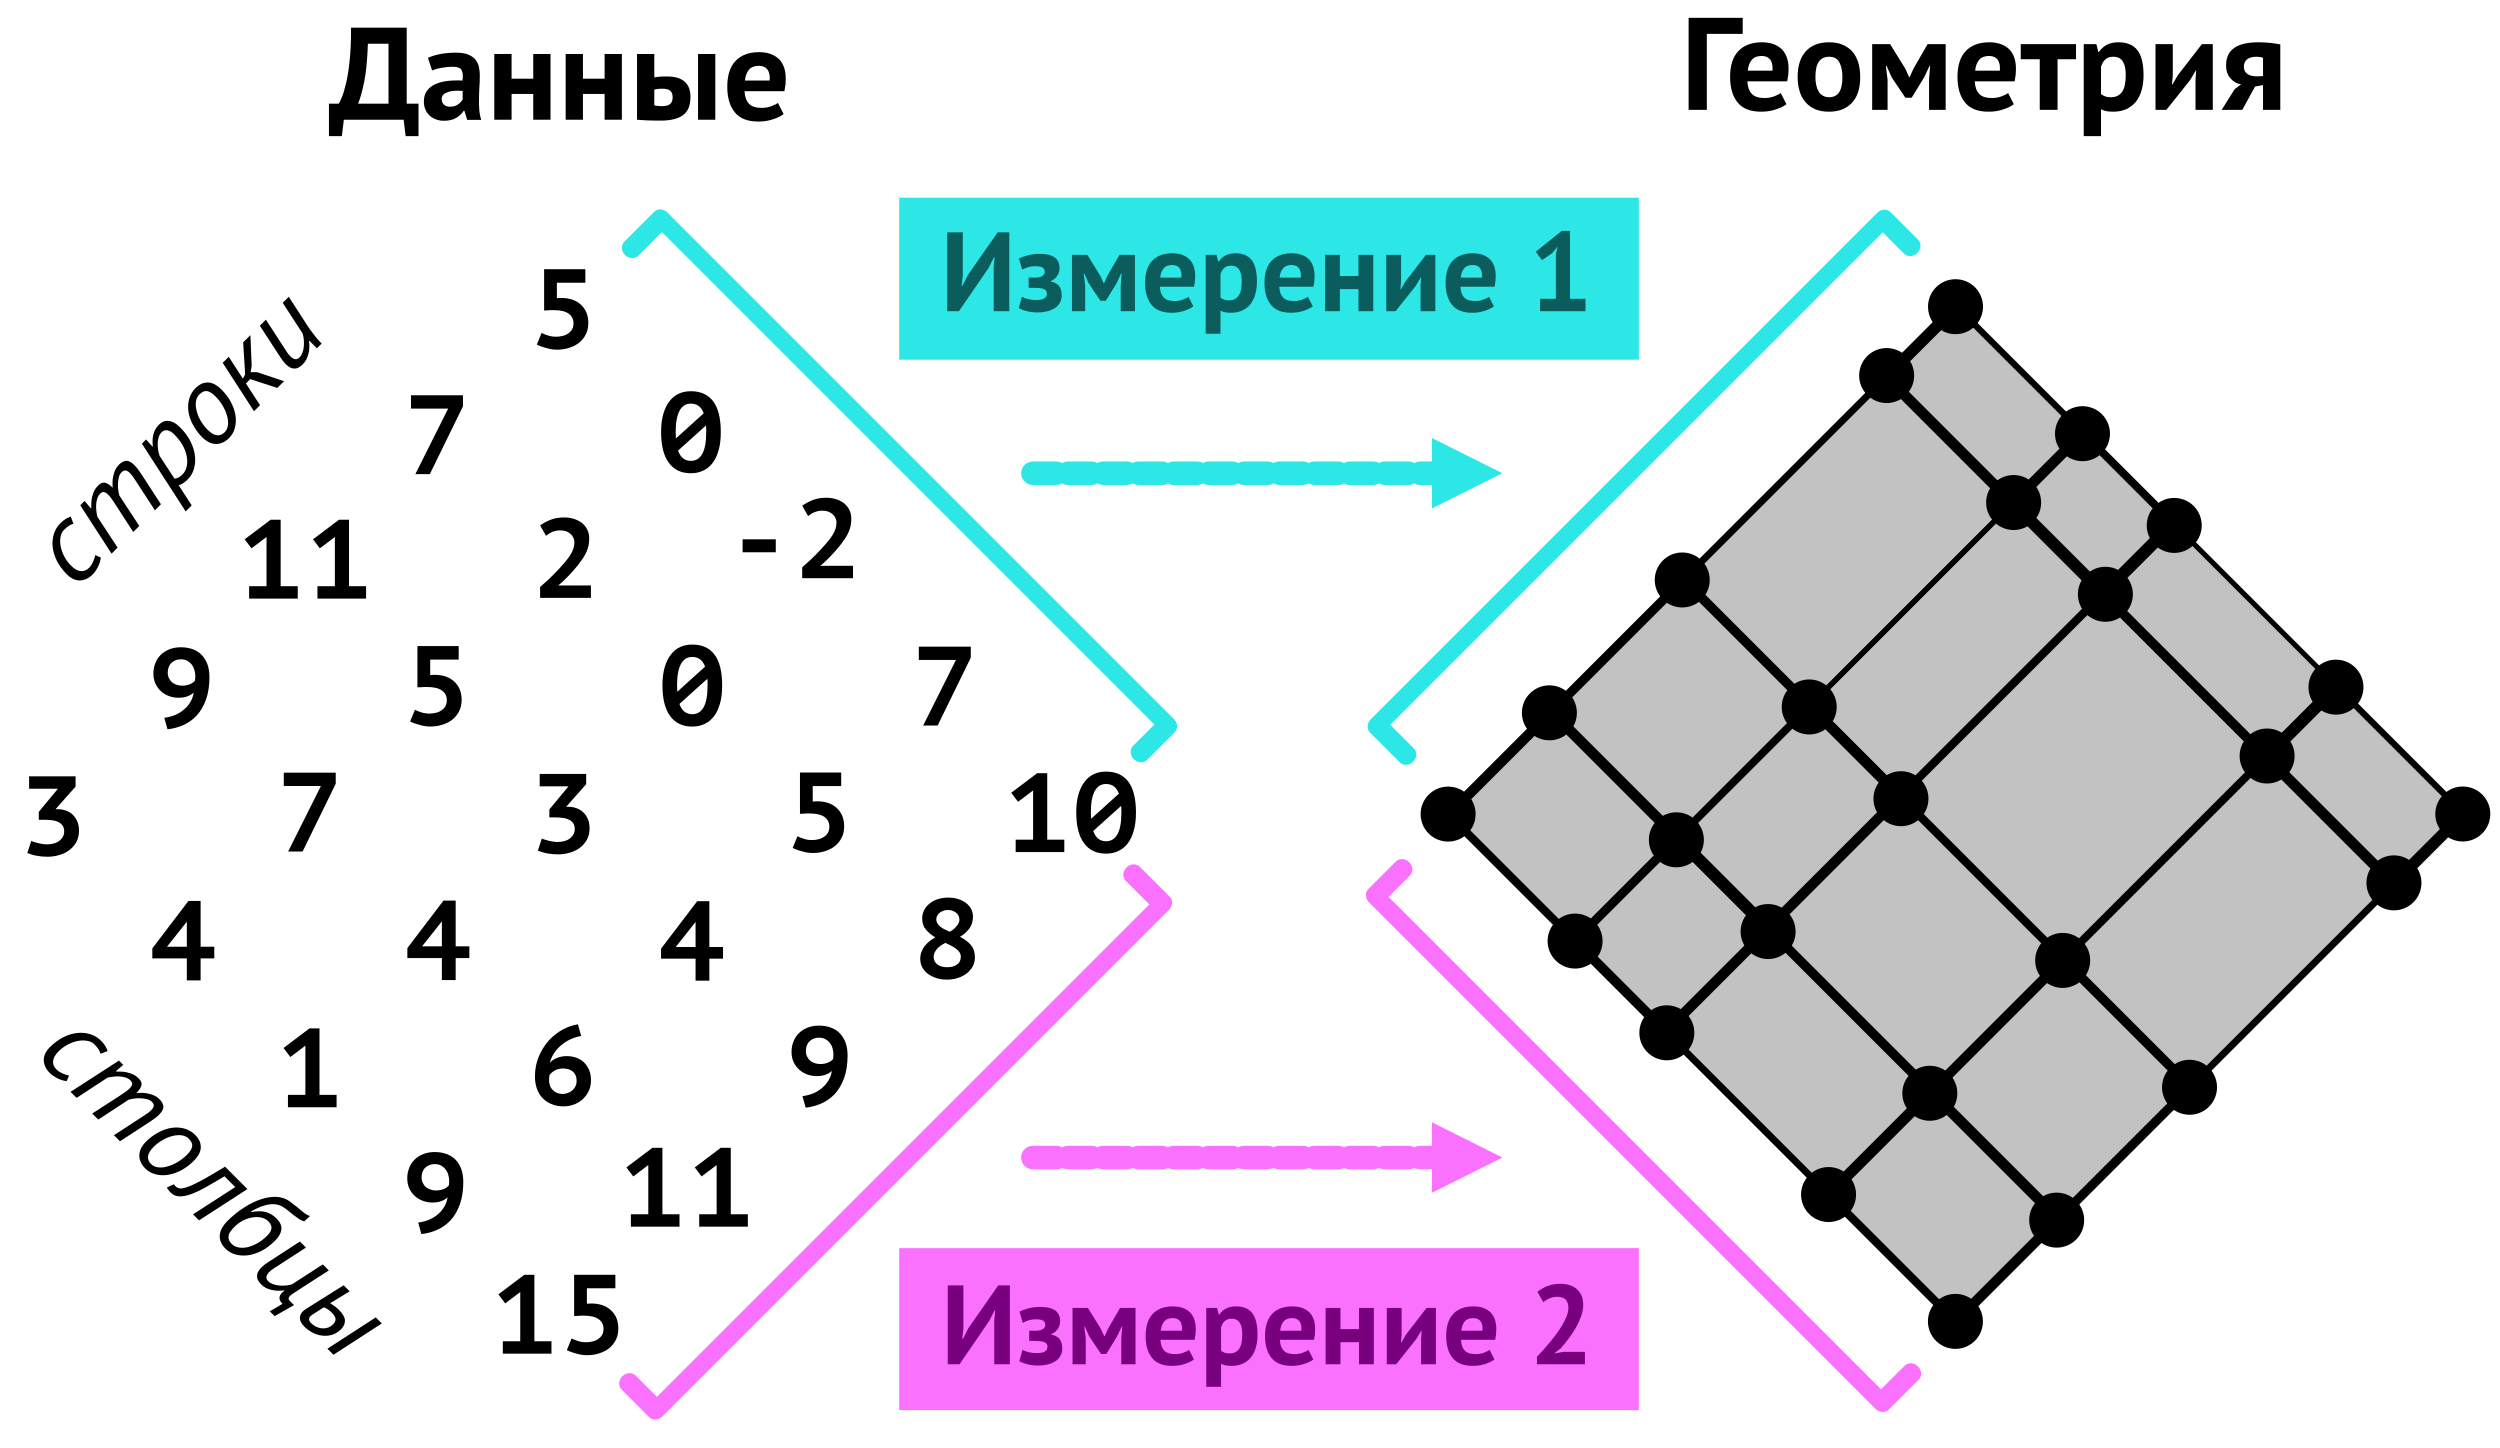 <?xml version="1.0" encoding="UTF-8" standalone="no"?>
<!DOCTYPE svg PUBLIC "-//W3C//DTD SVG 1.1//EN" "http://www.w3.org/Graphics/SVG/1.1/DTD/svg11.dtd">
<svg width="100%" height="100%" viewBox="0 0 1065 617" version="1.1" xmlns="http://www.w3.org/2000/svg" xmlns:xlink="http://www.w3.org/1999/xlink" xml:space="preserve" xmlns:serif="http://www.serif.com/" style="fill-rule:evenodd;clip-rule:evenodd;stroke-linecap:round;stroke-linejoin:round;stroke-miterlimit:1.5;">
    <g transform="matrix(1,0,0,1,-3201,-4177)">
        <rect id="Raster-analysis" serif:id="Raster analysis" x="3056" y="3502" width="1633" height="2460" style="fill:none;"/>
        <g id="Raster-analysis1" serif:id="Raster analysis">
            <g transform="matrix(0.908,0,0,1,313.45,128.227)">
                <rect x="3602" y="4133" width="347" height="69" style="fill:rgb(45,231,231);"/>
            </g>
            <g transform="matrix(0.908,0,0,1,313.45,575.711)">
                <rect x="3602" y="4133" width="347" height="69" style="fill:rgb(250,112,255);"/>
            </g>
            <g transform="matrix(0.707,-0.707,0.707,0.707,2499.11,5273.14)">
                <g>
                    <g transform="matrix(0.489,0,0,0.609,773.739,173.761)">
                        <rect x="1408.73" y="376.404" width="125.464" height="125.464" style="fill:rgb(194,194,194);stroke:black;stroke-width:7.24px;"/>
                    </g>
                    <g transform="matrix(0.489,0,0,0.784,773.739,238.504)">
                        <rect x="1408.73" y="376.404" width="125.464" height="125.464" style="fill:rgb(194,194,194);stroke:black;stroke-width:6.12px;"/>
                    </g>
                    <g transform="matrix(0.489,0,0,0.609,773.739,402.879)">
                        <rect x="1408.73" y="376.404" width="125.464" height="125.464" style="fill:rgb(194,194,194);stroke:black;stroke-width:7.24px;"/>
                    </g>
                    <g transform="matrix(0.983,0,0,0.609,218.337,173.761)">
                        <rect x="1408.73" y="376.404" width="125.464" height="125.464" style="fill:rgb(194,194,194);stroke:black;stroke-width:4.89px;"/>
                    </g>
                    <g transform="matrix(0.983,0,0,0.433,218.337,316.136)">
                        <rect x="1408.73" y="376.404" width="125.464" height="125.464" style="fill:rgb(194,194,194);stroke:black;stroke-width:5.26px;"/>
                    </g>
                    <g transform="matrix(0.983,0,0,0.784,218.337,238.504)">
                        <rect x="1408.73" y="376.404" width="125.464" height="125.464" style="fill:rgb(194,194,194);stroke:black;stroke-width:4.5px;"/>
                    </g>
                    <g transform="matrix(0.983,0,0,0.609,218.337,402.879)">
                        <rect x="1408.73" y="376.404" width="125.464" height="125.464" style="fill:rgb(194,194,194);stroke:black;stroke-width:4.89px;"/>
                    </g>
                    <g transform="matrix(0.633,0,0,0.609,633.004,173.761)">
                        <rect x="1408.73" y="376.404" width="125.464" height="125.464" style="fill:rgb(194,194,194);stroke:black;stroke-width:6.44px;"/>
                    </g>
                    <g transform="matrix(0.633,0,0,0.433,633.004,316.136)">
                        <rect x="1408.73" y="376.404" width="125.464" height="125.464" style="fill:rgb(194,194,194);stroke:black;stroke-width:7.38px;"/>
                    </g>
                    <g transform="matrix(0.633,0,0,0.784,633.004,238.504)">
                        <rect x="1408.73" y="376.404" width="125.464" height="125.464" style="fill:rgb(194,194,194);stroke:black;stroke-width:5.61px;"/>
                    </g>
                    <g transform="matrix(0.633,0,0,0.609,633.004,402.879)">
                        <rect x="1408.73" y="376.404" width="125.464" height="125.464" style="fill:rgb(194,194,194);stroke:black;stroke-width:6.44px;"/>
                    </g>
                    <g transform="matrix(0.33,0,0,0.609,1262.42,173.761)">
                        <rect x="1408.73" y="376.404" width="125.464" height="125.464" style="fill:rgb(194,194,194);stroke:black;stroke-width:8.17px;"/>
                    </g>
                    <g transform="matrix(0.33,0,0,0.433,1262.42,316.136)">
                        <rect x="1408.73" y="376.404" width="125.464" height="125.464" style="fill:rgb(194,194,194);stroke:black;stroke-width:10.39px;"/>
                    </g>
                    <g transform="matrix(0.33,0,0,0.784,1262.42,238.504)">
                        <rect x="1408.73" y="376.404" width="125.464" height="125.464" style="fill:rgb(194,194,194);stroke:black;stroke-width:6.65px;"/>
                    </g>
                    <g transform="matrix(0.33,0,0,0.609,1262.42,402.879)">
                        <rect x="1408.73" y="376.404" width="125.464" height="125.464" style="fill:rgb(194,194,194);stroke:black;stroke-width:8.17px;"/>
                    </g>
                    <g transform="matrix(0.489,0,0,0.433,773.739,316.136)">
                        <rect x="1408.73" y="376.404" width="125.464" height="125.464" style="fill:rgb(194,194,194);stroke:black;stroke-width:8.66px;"/>
                    </g>
                </g>
            </g>
            <g transform="matrix(0.707,-0.707,0.707,0.707,2499.04,5273.13)">
                <g transform="matrix(0.583,0,0,0.583,986.312,142.498)">
                    <circle cx="817.043" cy="446.457" r="20.095"/>
                </g>
                <g transform="matrix(0.583,0,0,0.583,986.312,219.008)">
                    <circle cx="817.043" cy="446.457" r="20.095"/>
                </g>
                <g transform="matrix(0.583,0,0,0.583,986.312,274.289)">
                    <circle cx="817.043" cy="446.457" r="20.095"/>
                </g>
                <g transform="matrix(0.583,0,0,0.583,986.312,371.735)">
                    <circle cx="817.043" cy="446.457" r="20.095"/>
                </g>
                <g transform="matrix(0.583,0,0,0.583,986.312,448.168)">
                    <circle cx="817.043" cy="446.457" r="20.095"/>
                </g>
                <g transform="matrix(0.583,0,0,0.583,1047.33,142.498)">
                    <circle cx="817.043" cy="446.457" r="20.095"/>
                </g>
                <g transform="matrix(0.583,0,0,0.583,1047.33,219.008)">
                    <circle cx="817.043" cy="446.457" r="20.095"/>
                </g>
                <g transform="matrix(0.583,0,0,0.583,1047.33,274.289)">
                    <circle cx="817.043" cy="446.457" r="20.095"/>
                </g>
                <g transform="matrix(0.583,0,0,0.583,1047.33,371.735)">
                    <circle cx="817.043" cy="446.457" r="20.095"/>
                </g>
                <g transform="matrix(0.583,0,0,0.583,1047.33,448.168)">
                    <circle cx="817.043" cy="446.457" r="20.095"/>
                </g>
                <g transform="matrix(0.583,0,0,0.583,1127.38,142.498)">
                    <circle cx="817.043" cy="446.457" r="20.095"/>
                </g>
                <g transform="matrix(0.583,0,0,0.583,1127.38,219.008)">
                    <circle cx="817.043" cy="446.457" r="20.095"/>
                </g>
                <g transform="matrix(0.583,0,0,0.583,1127.38,274.289)">
                    <circle cx="817.043" cy="446.457" r="20.095"/>
                </g>
                <g transform="matrix(0.583,0,0,0.583,1127.38,371.735)">
                    <circle cx="817.043" cy="446.457" r="20.095"/>
                </g>
                <g transform="matrix(0.583,0,0,0.583,1127.38,448.168)">
                    <circle cx="817.043" cy="446.457" r="20.095"/>
                </g>
                <g transform="matrix(0.583,0,0,0.583,1250.55,142.498)">
                    <circle cx="817.043" cy="446.457" r="20.095"/>
                </g>
                <g transform="matrix(0.583,0,0,0.583,1250.55,219.008)">
                    <circle cx="817.043" cy="446.457" r="20.095"/>
                </g>
                <g transform="matrix(0.583,0,0,0.583,1250.55,274.289)">
                    <circle cx="817.043" cy="446.457" r="20.095"/>
                </g>
                <g transform="matrix(0.583,0,0,0.583,1250.55,371.735)">
                    <circle cx="817.043" cy="446.457" r="20.095"/>
                </g>
                <g transform="matrix(0.583,0,0,0.583,1250.55,448.168)">
                    <circle cx="817.043" cy="446.457" r="20.095"/>
                </g>
                <g transform="matrix(0.583,0,0,0.583,1292.04,142.498)">
                    <circle cx="817.043" cy="446.457" r="20.095"/>
                </g>
                <g transform="matrix(0.583,0,0,0.583,1292.04,219.008)">
                    <circle cx="817.043" cy="446.457" r="20.095"/>
                </g>
                <g transform="matrix(0.583,0,0,0.583,1292.04,274.289)">
                    <circle cx="817.043" cy="446.457" r="20.095"/>
                </g>
                <g transform="matrix(0.583,0,0,0.583,1292.04,371.735)">
                    <circle cx="817.043" cy="446.457" r="20.095"/>
                </g>
                <g transform="matrix(0.583,0,0,0.583,1292.04,448.168)">
                    <circle cx="817.043" cy="446.457" r="20.095"/>
                </g>
            </g>
            <g transform="matrix(1.011,1.12253e-16,-1.11022e-16,1,179.756,64.082)">
                <g transform="matrix(48,0,0,48,3211.31,4261.21)">
                    <path d="M0.237,-0.101C0.259,-0.101 0.279,-0.104 0.298,-0.109C0.317,-0.114 0.333,-0.122 0.347,-0.132C0.36,-0.142 0.371,-0.154 0.379,-0.169C0.386,-0.184 0.39,-0.2 0.39,-0.219C0.39,-0.256 0.376,-0.285 0.347,-0.306C0.318,-0.327 0.274,-0.337 0.216,-0.337C0.209,-0.337 0.2,-0.337 0.191,-0.337C0.181,-0.336 0.172,-0.336 0.163,-0.335C0.153,-0.334 0.143,-0.334 0.132,-0.334L0.132,-0.7L0.494,-0.7L0.494,-0.58L0.244,-0.58L0.244,-0.443C0.249,-0.443 0.255,-0.443 0.26,-0.444L0.285,-0.445C0.318,-0.445 0.349,-0.44 0.378,-0.431C0.407,-0.421 0.432,-0.406 0.453,-0.387C0.474,-0.368 0.491,-0.344 0.503,-0.317C0.514,-0.289 0.52,-0.258 0.52,-0.225C0.52,-0.186 0.513,-0.151 0.498,-0.122C0.483,-0.092 0.463,-0.067 0.438,-0.047C0.413,-0.027 0.383,-0.012 0.35,-0.002C0.317,0.009 0.281,0.014 0.243,0.014C0.228,0.014 0.213,0.012 0.196,0.01C0.179,0.007 0.163,0.003 0.147,-0.002C0.131,-0.006 0.116,-0.011 0.103,-0.016C0.089,-0.021 0.077,-0.026 0.068,-0.031L0.11,-0.135C0.121,-0.128 0.139,-0.121 0.163,-0.113C0.186,-0.105 0.211,-0.101 0.237,-0.101Z" style="fill-rule:nonzero;"/>
                </g>
            </g>
            <g transform="matrix(1.011,1.12253e-16,-1.11022e-16,1,126.351,117.783)">
                <g transform="matrix(48,0,0,48,3211.31,4261.21)">
                    <path d="M0.102,-0L0.39,-0.582L0.064,-0.582L0.064,-0.7L0.52,-0.7L0.52,-0.602L0.229,-0L0.102,-0Z" style="fill-rule:nonzero;"/>
                </g>
            </g>
            <g transform="matrix(1.011,1.12253e-16,-1.11022e-16,1,84.77,170.788)">
                <g transform="matrix(48,0,0,48,3182.2,4261.21)">
                    <path d="M0.106,-0.11L0.259,-0.11L0.259,-0.547L0.127,-0.446L0.067,-0.526L0.295,-0.7L0.383,-0.7L0.383,-0.11L0.533,-0.11L0.533,-0L0.106,-0L0.106,-0.11Z" style="fill-rule:nonzero;"/>
                </g>
                <g transform="matrix(48,0,0,48,3211,4261.21)">
                    <path d="M0.106,-0.11L0.259,-0.11L0.259,-0.547L0.127,-0.446L0.067,-0.526L0.295,-0.7L0.383,-0.7L0.383,-0.11L0.533,-0.11L0.533,-0L0.106,-0L0.106,-0.11Z" style="fill-rule:nonzero;"/>
                </g>
            </g>
            <g transform="matrix(1.011,1.12253e-16,-1.11022e-16,1,17.088,225.793)">
                <g transform="matrix(48,0,0,48,3211.31,4261.21)">
                    <path d="M0.054,-0.481C0.054,-0.515 0.06,-0.546 0.072,-0.575C0.083,-0.604 0.099,-0.628 0.121,-0.649C0.141,-0.669 0.167,-0.685 0.197,-0.697C0.226,-0.708 0.259,-0.714 0.296,-0.714C0.333,-0.714 0.367,-0.708 0.398,-0.697C0.429,-0.686 0.455,-0.669 0.477,-0.647C0.499,-0.624 0.516,-0.596 0.528,-0.564C0.54,-0.531 0.546,-0.493 0.546,-0.45C0.546,-0.373 0.536,-0.306 0.516,-0.25C0.496,-0.194 0.469,-0.147 0.436,-0.11C0.402,-0.073 0.363,-0.044 0.318,-0.024C0.273,-0.004 0.227,0.009 0.178,0.014L0.15,-0.088C0.187,-0.093 0.22,-0.102 0.25,-0.115C0.279,-0.128 0.305,-0.145 0.327,-0.165C0.349,-0.184 0.367,-0.207 0.381,-0.232C0.395,-0.257 0.404,-0.283 0.408,-0.312C0.394,-0.298 0.376,-0.287 0.354,-0.279C0.332,-0.27 0.306,-0.266 0.275,-0.266L0.273,-0.266C0.248,-0.266 0.222,-0.27 0.196,-0.279C0.17,-0.288 0.147,-0.301 0.126,-0.319C0.105,-0.337 0.087,-0.36 0.074,-0.387C0.061,-0.413 0.054,-0.445 0.054,-0.481ZM0.18,-0.488C0.18,-0.469 0.184,-0.453 0.191,-0.439C0.198,-0.424 0.207,-0.412 0.218,-0.403C0.229,-0.393 0.243,-0.386 0.258,-0.381C0.273,-0.376 0.288,-0.373 0.304,-0.373C0.331,-0.373 0.355,-0.377 0.375,-0.386C0.395,-0.395 0.41,-0.405 0.419,-0.418C0.421,-0.432 0.422,-0.445 0.422,-0.458C0.422,-0.477 0.419,-0.495 0.414,-0.513C0.409,-0.531 0.401,-0.547 0.39,-0.561C0.379,-0.575 0.366,-0.586 0.35,-0.595C0.334,-0.603 0.316,-0.607 0.295,-0.607C0.262,-0.607 0.235,-0.596 0.213,-0.576C0.191,-0.555 0.18,-0.525 0.18,-0.488Z" style="fill-rule:nonzero;"/>
                </g>
            </g>
            <g transform="matrix(1.011,1.12253e-16,-1.11022e-16,1,-37.552,280.097)">
                <g transform="matrix(48,0,0,48,3211.31,4261.21)">
                    <path d="M0.248,-0.096C0.27,-0.096 0.29,-0.099 0.309,-0.105C0.327,-0.11 0.343,-0.118 0.356,-0.129C0.369,-0.139 0.379,-0.151 0.386,-0.165C0.393,-0.178 0.397,-0.193 0.397,-0.209C0.397,-0.229 0.393,-0.246 0.385,-0.26C0.376,-0.273 0.365,-0.284 0.35,-0.292C0.335,-0.3 0.318,-0.306 0.297,-0.309C0.276,-0.312 0.254,-0.314 0.23,-0.314L0.174,-0.314L0.174,-0.385L0.342,-0.59L0.089,-0.59L0.089,-0.7L0.497,-0.7L0.497,-0.609L0.321,-0.408L0.344,-0.408C0.367,-0.408 0.39,-0.404 0.412,-0.396C0.434,-0.388 0.454,-0.376 0.471,-0.36C0.488,-0.344 0.501,-0.324 0.512,-0.3C0.522,-0.276 0.527,-0.248 0.527,-0.217C0.527,-0.179 0.519,-0.146 0.504,-0.117C0.488,-0.088 0.467,-0.064 0.442,-0.045C0.416,-0.025 0.386,-0.01 0.353,-0.001C0.32,0.009 0.285,0.014 0.25,0.014C0.22,0.014 0.19,0.011 0.16,0.006C0.13,0.001 0.101,-0.008 0.073,-0.019L0.108,-0.127C0.114,-0.124 0.122,-0.12 0.133,-0.117C0.143,-0.114 0.155,-0.11 0.168,-0.107C0.181,-0.104 0.194,-0.101 0.208,-0.099C0.221,-0.097 0.235,-0.096 0.248,-0.096Z" style="fill-rule:nonzero;"/>
                </g>
            </g>
            <g transform="matrix(1.011,1.12253e-16,-1.11022e-16,1,234.151,116.719)">
                <g transform="matrix(48,0,0,48,3211.31,4261.21)">
                    <path d="M0.038,-0.351C0.038,-0.412 0.044,-0.465 0.057,-0.511C0.07,-0.556 0.088,-0.594 0.111,-0.624C0.133,-0.654 0.161,-0.677 0.193,-0.692C0.225,-0.707 0.261,-0.714 0.3,-0.714C0.384,-0.714 0.449,-0.685 0.494,-0.626C0.539,-0.567 0.562,-0.475 0.562,-0.351C0.562,-0.29 0.556,-0.236 0.543,-0.191C0.53,-0.145 0.513,-0.107 0.49,-0.077C0.466,-0.046 0.439,-0.024 0.407,-0.009C0.374,0.007 0.338,0.014 0.299,0.014C0.214,0.014 0.15,-0.017 0.105,-0.08C0.06,-0.142 0.038,-0.232 0.038,-0.351ZM0.434,-0.351C0.434,-0.362 0.434,-0.372 0.434,-0.382C0.433,-0.391 0.433,-0.401 0.432,-0.41L0.187,-0.187C0.208,-0.126 0.245,-0.096 0.3,-0.096C0.343,-0.096 0.376,-0.116 0.399,-0.157C0.422,-0.198 0.434,-0.262 0.434,-0.351ZM0.166,-0.351C0.166,-0.341 0.166,-0.332 0.167,-0.323C0.167,-0.314 0.167,-0.304 0.168,-0.295L0.412,-0.518C0.392,-0.575 0.354,-0.604 0.299,-0.604C0.256,-0.604 0.224,-0.584 0.201,-0.543C0.178,-0.501 0.166,-0.438 0.166,-0.351Z" style="fill-rule:nonzero;"/>
                </g>
            </g>
            <g transform="matrix(1.011,1.12253e-16,-1.11022e-16,1,180.718,170.488)">
                <g transform="matrix(48,0,0,48,3211.31,4261.21)">
                    <path d="M0.523,-0L0.077,-0L0.077,-0.097C0.085,-0.104 0.095,-0.113 0.107,-0.124C0.119,-0.135 0.132,-0.147 0.148,-0.161C0.163,-0.175 0.178,-0.19 0.195,-0.207C0.212,-0.224 0.228,-0.241 0.244,-0.259C0.267,-0.284 0.287,-0.307 0.304,-0.328C0.321,-0.349 0.335,-0.368 0.346,-0.387C0.357,-0.405 0.365,-0.423 0.37,-0.441C0.375,-0.458 0.378,-0.476 0.378,-0.495C0.378,-0.508 0.375,-0.521 0.369,-0.534C0.363,-0.547 0.355,-0.558 0.344,-0.568C0.333,-0.577 0.321,-0.585 0.306,-0.591C0.291,-0.596 0.274,-0.599 0.256,-0.599C0.232,-0.599 0.21,-0.595 0.191,-0.588C0.171,-0.581 0.15,-0.568 0.129,-0.551L0.077,-0.643C0.105,-0.663 0.136,-0.68 0.171,-0.694C0.205,-0.707 0.244,-0.714 0.289,-0.714C0.318,-0.714 0.345,-0.71 0.372,-0.702C0.398,-0.694 0.421,-0.682 0.442,-0.667C0.462,-0.651 0.478,-0.631 0.49,-0.608C0.502,-0.585 0.508,-0.558 0.508,-0.527C0.508,-0.506 0.506,-0.486 0.503,-0.468C0.499,-0.449 0.493,-0.431 0.486,-0.413C0.478,-0.394 0.468,-0.375 0.456,-0.356C0.443,-0.337 0.428,-0.316 0.411,-0.293C0.398,-0.276 0.383,-0.258 0.368,-0.241C0.352,-0.223 0.336,-0.206 0.321,-0.19C0.306,-0.174 0.291,-0.159 0.276,-0.145C0.261,-0.131 0.247,-0.119 0.235,-0.11L0.523,-0.11L0.523,-0Z" style="fill-rule:nonzero;"/>
                </g>
            </g>
            <g transform="matrix(1.011,1.12253e-16,-1.11022e-16,1,125.788,224.626)">
                <g transform="matrix(48,0,0,48,3211.31,4261.21)">
                    <path d="M0.237,-0.101C0.259,-0.101 0.279,-0.104 0.298,-0.109C0.317,-0.114 0.333,-0.122 0.347,-0.132C0.36,-0.142 0.371,-0.154 0.379,-0.169C0.386,-0.184 0.39,-0.2 0.39,-0.219C0.39,-0.256 0.376,-0.285 0.347,-0.306C0.318,-0.327 0.274,-0.337 0.216,-0.337C0.209,-0.337 0.2,-0.337 0.191,-0.337C0.181,-0.336 0.172,-0.336 0.163,-0.335C0.153,-0.334 0.143,-0.334 0.132,-0.334L0.132,-0.7L0.494,-0.7L0.494,-0.58L0.244,-0.58L0.244,-0.443C0.249,-0.443 0.255,-0.443 0.26,-0.444L0.285,-0.445C0.318,-0.445 0.349,-0.44 0.378,-0.431C0.407,-0.421 0.432,-0.406 0.453,-0.387C0.474,-0.368 0.491,-0.344 0.503,-0.317C0.514,-0.289 0.52,-0.258 0.52,-0.225C0.52,-0.186 0.513,-0.151 0.498,-0.122C0.483,-0.092 0.463,-0.067 0.438,-0.047C0.413,-0.027 0.383,-0.012 0.35,-0.002C0.317,0.009 0.281,0.014 0.243,0.014C0.228,0.014 0.213,0.012 0.196,0.01C0.179,0.007 0.163,0.003 0.147,-0.002C0.131,-0.006 0.116,-0.011 0.103,-0.016C0.089,-0.021 0.077,-0.026 0.068,-0.031L0.11,-0.135C0.121,-0.128 0.139,-0.121 0.163,-0.113C0.186,-0.105 0.211,-0.101 0.237,-0.101Z" style="fill-rule:nonzero;"/>
                </g>
            </g>
            <g transform="matrix(1.011,1.12253e-16,-1.11022e-16,1,72.151,278.558)">
                <g transform="matrix(48,0,0,48,3211.31,4261.21)">
                    <path d="M0.102,-0L0.39,-0.582L0.064,-0.582L0.064,-0.7L0.52,-0.7L0.52,-0.602L0.229,-0L0.102,-0Z" style="fill-rule:nonzero;"/>
                </g>
            </g>
            <g transform="matrix(1.011,1.12253e-16,-1.11022e-16,1,17.649,333.441)">
                <g transform="matrix(48,0,0,48,3211.31,4261.21)">
                    <path d="M0.577,-0.195L0.457,-0.195L0.457,-0L0.336,-0L0.336,-0.195L0.033,-0.195L0.033,-0.284L0.35,-0.705L0.457,-0.705L0.457,-0.299L0.577,-0.299L0.577,-0.195ZM0.336,-0.521L0.162,-0.299L0.336,-0.299L0.336,-0.521Z" style="fill-rule:nonzero;"/>
                </g>
            </g>
            <g transform="matrix(1.011,1.12253e-16,-1.11022e-16,1,292.681,162.095)">
                <g transform="matrix(48,0,0,48,3182.2,4261.21)">
                    <rect x="0.154" y="-0.345" width="0.291" height="0.115" style="fill-rule:nonzero;"/>
                </g>
                <g transform="matrix(48,0,0,48,3211,4261.21)">
                    <path d="M0.523,-0L0.077,-0L0.077,-0.097C0.085,-0.104 0.095,-0.113 0.107,-0.124C0.119,-0.135 0.132,-0.147 0.148,-0.161C0.163,-0.175 0.178,-0.19 0.195,-0.207C0.212,-0.224 0.228,-0.241 0.244,-0.259C0.267,-0.284 0.287,-0.307 0.304,-0.328C0.321,-0.349 0.335,-0.368 0.346,-0.387C0.357,-0.405 0.365,-0.423 0.37,-0.441C0.375,-0.458 0.378,-0.476 0.378,-0.495C0.378,-0.508 0.375,-0.521 0.369,-0.534C0.363,-0.547 0.355,-0.558 0.344,-0.568C0.333,-0.577 0.321,-0.585 0.306,-0.591C0.291,-0.596 0.274,-0.599 0.256,-0.599C0.232,-0.599 0.21,-0.595 0.191,-0.588C0.171,-0.581 0.15,-0.568 0.129,-0.551L0.077,-0.643C0.105,-0.663 0.136,-0.68 0.171,-0.694C0.205,-0.707 0.244,-0.714 0.289,-0.714C0.318,-0.714 0.345,-0.71 0.372,-0.702C0.398,-0.694 0.421,-0.682 0.442,-0.667C0.462,-0.651 0.478,-0.631 0.49,-0.608C0.502,-0.585 0.508,-0.558 0.508,-0.527C0.508,-0.506 0.506,-0.486 0.503,-0.468C0.499,-0.449 0.493,-0.431 0.486,-0.413C0.478,-0.394 0.468,-0.375 0.456,-0.356C0.443,-0.337 0.428,-0.316 0.411,-0.293C0.398,-0.276 0.383,-0.258 0.368,-0.241C0.352,-0.223 0.336,-0.206 0.321,-0.19C0.306,-0.174 0.291,-0.159 0.276,-0.145C0.261,-0.131 0.247,-0.119 0.235,-0.11L0.523,-0.11L0.523,-0Z" style="fill-rule:nonzero;"/>
                </g>
            </g>
            <g transform="matrix(1.011,1.12253e-16,-1.11022e-16,1,234.732,224.642)">
                <g transform="matrix(48,0,0,48,3211.31,4261.21)">
                    <path d="M0.038,-0.351C0.038,-0.412 0.044,-0.465 0.057,-0.511C0.07,-0.556 0.088,-0.594 0.111,-0.624C0.133,-0.654 0.161,-0.677 0.193,-0.692C0.225,-0.707 0.261,-0.714 0.3,-0.714C0.384,-0.714 0.449,-0.685 0.494,-0.626C0.539,-0.567 0.562,-0.475 0.562,-0.351C0.562,-0.29 0.556,-0.236 0.543,-0.191C0.53,-0.145 0.513,-0.107 0.49,-0.077C0.466,-0.046 0.439,-0.024 0.407,-0.009C0.374,0.007 0.338,0.014 0.299,0.014C0.214,0.014 0.15,-0.017 0.105,-0.08C0.06,-0.142 0.038,-0.232 0.038,-0.351ZM0.434,-0.351C0.434,-0.362 0.434,-0.372 0.434,-0.382C0.433,-0.391 0.433,-0.401 0.432,-0.41L0.187,-0.187C0.208,-0.126 0.245,-0.096 0.3,-0.096C0.343,-0.096 0.376,-0.116 0.399,-0.157C0.422,-0.198 0.434,-0.262 0.434,-0.351ZM0.166,-0.351C0.166,-0.341 0.166,-0.332 0.167,-0.323C0.167,-0.314 0.167,-0.304 0.168,-0.295L0.412,-0.518C0.392,-0.575 0.354,-0.604 0.299,-0.604C0.256,-0.604 0.224,-0.584 0.201,-0.543C0.178,-0.501 0.166,-0.438 0.166,-0.351Z" style="fill-rule:nonzero;"/>
                </g>
            </g>
            <g transform="matrix(1.011,1.12253e-16,-1.11022e-16,1,179.954,279.084)">
                <g transform="matrix(48,0,0,48,3211.31,4261.21)">
                    <path d="M0.248,-0.096C0.27,-0.096 0.29,-0.099 0.309,-0.105C0.327,-0.11 0.343,-0.118 0.356,-0.129C0.369,-0.139 0.379,-0.151 0.386,-0.165C0.393,-0.178 0.397,-0.193 0.397,-0.209C0.397,-0.229 0.393,-0.246 0.385,-0.26C0.376,-0.273 0.365,-0.284 0.35,-0.292C0.335,-0.3 0.318,-0.306 0.297,-0.309C0.276,-0.312 0.254,-0.314 0.23,-0.314L0.174,-0.314L0.174,-0.385L0.342,-0.59L0.089,-0.59L0.089,-0.7L0.497,-0.7L0.497,-0.609L0.321,-0.408L0.344,-0.408C0.367,-0.408 0.39,-0.404 0.412,-0.396C0.434,-0.388 0.454,-0.376 0.471,-0.36C0.488,-0.344 0.501,-0.324 0.512,-0.3C0.522,-0.276 0.527,-0.248 0.527,-0.217C0.527,-0.179 0.519,-0.146 0.504,-0.117C0.488,-0.088 0.467,-0.064 0.442,-0.045C0.416,-0.025 0.386,-0.01 0.353,-0.001C0.32,0.009 0.285,0.014 0.25,0.014C0.22,0.014 0.19,0.011 0.16,0.006C0.13,0.001 0.101,-0.008 0.073,-0.019L0.108,-0.127C0.114,-0.124 0.122,-0.12 0.133,-0.117C0.143,-0.114 0.155,-0.11 0.168,-0.107C0.181,-0.104 0.194,-0.101 0.208,-0.099C0.221,-0.097 0.235,-0.096 0.248,-0.096Z" style="fill-rule:nonzero;"/>
                </g>
            </g>
            <g transform="matrix(1.011,1.12253e-16,-1.11022e-16,1,126.303,333.291)">
                <g transform="matrix(48,0,0,48,3211.31,4261.21)">
                    <path d="M0.577,-0.195L0.457,-0.195L0.457,-0L0.336,-0L0.336,-0.195L0.033,-0.195L0.033,-0.284L0.35,-0.705L0.457,-0.705L0.457,-0.299L0.577,-0.299L0.577,-0.195ZM0.336,-0.521L0.162,-0.299L0.336,-0.299L0.336,-0.521Z" style="fill-rule:nonzero;"/>
                </g>
            </g>
            <g transform="matrix(1.011,1.12253e-16,-1.11022e-16,1,71.887,387.486)">
                <g transform="matrix(48,0,0,48,3211.31,4261.21)">
                    <path d="M0.106,-0.11L0.259,-0.11L0.259,-0.547L0.127,-0.446L0.067,-0.526L0.295,-0.7L0.383,-0.7L0.383,-0.11L0.533,-0.11L0.533,-0L0.106,-0L0.106,-0.11Z" style="fill-rule:nonzero;"/>
                </g>
            </g>
            <g transform="matrix(1.011,1.12253e-16,-1.11022e-16,1,179.633,386.428)">
                <g transform="matrix(48,0,0,48,3211.31,4261.21)">
                    <path d="M0.546,-0.217C0.546,-0.184 0.54,-0.154 0.528,-0.126C0.515,-0.098 0.498,-0.074 0.477,-0.053C0.456,-0.032 0.43,-0.016 0.401,-0.004C0.371,0.008 0.339,0.014 0.305,0.014C0.27,0.014 0.238,0.009 0.208,-0.003C0.177,-0.014 0.151,-0.03 0.128,-0.052C0.105,-0.074 0.087,-0.102 0.074,-0.135C0.061,-0.168 0.054,-0.207 0.054,-0.251C0.054,-0.317 0.066,-0.377 0.089,-0.431C0.112,-0.485 0.141,-0.532 0.177,-0.572C0.213,-0.611 0.253,-0.643 0.298,-0.668C0.343,-0.692 0.387,-0.707 0.431,-0.714L0.46,-0.611C0.425,-0.604 0.392,-0.594 0.361,-0.579C0.33,-0.564 0.303,-0.545 0.279,-0.524C0.255,-0.503 0.235,-0.479 0.219,-0.453C0.202,-0.427 0.191,-0.4 0.185,-0.372C0.198,-0.389 0.218,-0.403 0.245,-0.415C0.272,-0.426 0.301,-0.432 0.333,-0.432C0.363,-0.432 0.391,-0.427 0.417,-0.418C0.443,-0.408 0.466,-0.394 0.485,-0.376C0.503,-0.357 0.519,-0.335 0.53,-0.308C0.541,-0.281 0.546,-0.251 0.546,-0.217ZM0.42,-0.212C0.42,-0.248 0.409,-0.275 0.388,-0.294C0.366,-0.313 0.337,-0.322 0.3,-0.322C0.273,-0.322 0.249,-0.316 0.228,-0.304C0.207,-0.292 0.191,-0.278 0.181,-0.262C0.18,-0.255 0.179,-0.247 0.179,-0.238C0.178,-0.229 0.178,-0.221 0.178,-0.216C0.178,-0.2 0.181,-0.185 0.186,-0.17C0.191,-0.155 0.199,-0.142 0.21,-0.132C0.22,-0.121 0.232,-0.112 0.247,-0.106C0.262,-0.099 0.279,-0.096 0.298,-0.096C0.313,-0.096 0.328,-0.099 0.343,-0.105C0.358,-0.11 0.371,-0.118 0.382,-0.128C0.393,-0.138 0.403,-0.15 0.41,-0.165C0.417,-0.179 0.42,-0.195 0.42,-0.212Z" style="fill-rule:nonzero;"/>
                </g>
            </g>
            <g transform="matrix(1.011,1.12253e-16,-1.11022e-16,1,125.231,440.83)">
                <g transform="matrix(48,0,0,48,3211.31,4261.21)">
                    <path d="M0.054,-0.481C0.054,-0.515 0.06,-0.546 0.072,-0.575C0.083,-0.604 0.099,-0.628 0.121,-0.649C0.141,-0.669 0.167,-0.685 0.197,-0.697C0.226,-0.708 0.259,-0.714 0.296,-0.714C0.333,-0.714 0.367,-0.708 0.398,-0.697C0.429,-0.686 0.455,-0.669 0.477,-0.647C0.499,-0.624 0.516,-0.596 0.528,-0.564C0.54,-0.531 0.546,-0.493 0.546,-0.45C0.546,-0.373 0.536,-0.306 0.516,-0.25C0.496,-0.194 0.469,-0.147 0.436,-0.11C0.402,-0.073 0.363,-0.044 0.318,-0.024C0.273,-0.004 0.227,0.009 0.178,0.014L0.15,-0.088C0.187,-0.093 0.22,-0.102 0.25,-0.115C0.279,-0.128 0.305,-0.145 0.327,-0.165C0.349,-0.184 0.367,-0.207 0.381,-0.232C0.395,-0.257 0.404,-0.283 0.408,-0.312C0.394,-0.298 0.376,-0.287 0.354,-0.279C0.332,-0.27 0.306,-0.266 0.275,-0.266L0.273,-0.266C0.248,-0.266 0.222,-0.27 0.196,-0.279C0.17,-0.288 0.147,-0.301 0.126,-0.319C0.105,-0.337 0.087,-0.36 0.074,-0.387C0.061,-0.413 0.054,-0.445 0.054,-0.481ZM0.18,-0.488C0.18,-0.469 0.184,-0.453 0.191,-0.439C0.198,-0.424 0.207,-0.412 0.218,-0.403C0.229,-0.393 0.243,-0.386 0.258,-0.381C0.273,-0.376 0.288,-0.373 0.304,-0.373C0.331,-0.373 0.355,-0.377 0.375,-0.386C0.395,-0.395 0.41,-0.405 0.419,-0.418C0.421,-0.432 0.422,-0.445 0.422,-0.458C0.422,-0.477 0.419,-0.495 0.414,-0.513C0.409,-0.531 0.401,-0.547 0.39,-0.561C0.379,-0.575 0.366,-0.586 0.35,-0.595C0.334,-0.603 0.316,-0.607 0.295,-0.607C0.262,-0.607 0.235,-0.596 0.213,-0.576C0.191,-0.555 0.18,-0.525 0.18,-0.488Z" style="fill-rule:nonzero;"/>
                </g>
            </g>
            <g transform="matrix(1.011,1.12253e-16,-1.11022e-16,1,342.683,224.863)">
                <g transform="matrix(48,0,0,48,3211.31,4261.21)">
                    <path d="M0.102,-0L0.39,-0.582L0.064,-0.582L0.064,-0.7L0.52,-0.7L0.52,-0.602L0.229,-0L0.102,-0Z" style="fill-rule:nonzero;"/>
                </g>
            </g>
            <g transform="matrix(1.011,1.12253e-16,-1.11022e-16,1,288.746,278.504)">
                <g transform="matrix(48,0,0,48,3211.31,4261.21)">
                    <path d="M0.237,-0.101C0.259,-0.101 0.279,-0.104 0.298,-0.109C0.317,-0.114 0.333,-0.122 0.347,-0.132C0.36,-0.142 0.371,-0.154 0.379,-0.169C0.386,-0.184 0.39,-0.2 0.39,-0.219C0.39,-0.256 0.376,-0.285 0.347,-0.306C0.318,-0.327 0.274,-0.337 0.216,-0.337C0.209,-0.337 0.2,-0.337 0.191,-0.337C0.181,-0.336 0.172,-0.336 0.163,-0.335C0.153,-0.334 0.143,-0.334 0.132,-0.334L0.132,-0.7L0.494,-0.7L0.494,-0.58L0.244,-0.58L0.244,-0.443C0.249,-0.443 0.255,-0.443 0.26,-0.444L0.285,-0.445C0.318,-0.445 0.349,-0.44 0.378,-0.431C0.407,-0.421 0.432,-0.406 0.453,-0.387C0.474,-0.368 0.491,-0.344 0.503,-0.317C0.514,-0.289 0.52,-0.258 0.52,-0.225C0.52,-0.186 0.513,-0.151 0.498,-0.122C0.483,-0.092 0.463,-0.067 0.438,-0.047C0.413,-0.027 0.383,-0.012 0.35,-0.002C0.317,0.009 0.281,0.014 0.243,0.014C0.228,0.014 0.213,0.012 0.196,0.01C0.179,0.007 0.163,0.003 0.147,-0.002C0.131,-0.006 0.116,-0.011 0.103,-0.016C0.089,-0.021 0.077,-0.026 0.068,-0.031L0.11,-0.135C0.121,-0.128 0.139,-0.121 0.163,-0.113C0.186,-0.105 0.211,-0.101 0.237,-0.101Z" style="fill-rule:nonzero;"/>
                </g>
            </g>
            <g transform="matrix(1.011,1.12253e-16,-1.11022e-16,1,234.372,333.555)">
                <g transform="matrix(48,0,0,48,3211.31,4261.21)">
                    <path d="M0.577,-0.195L0.457,-0.195L0.457,-0L0.336,-0L0.336,-0.195L0.033,-0.195L0.033,-0.284L0.35,-0.705L0.457,-0.705L0.457,-0.299L0.577,-0.299L0.577,-0.195ZM0.336,-0.521L0.162,-0.299L0.336,-0.299L0.336,-0.521Z" style="fill-rule:nonzero;"/>
                </g>
            </g>
            <g transform="matrix(1.011,1.12253e-16,-1.11022e-16,1,411.326,278.765)">
                <g transform="matrix(48,0,0,48,3182.2,4261.21)">
                    <path d="M0.106,-0.11L0.259,-0.11L0.259,-0.547L0.127,-0.446L0.067,-0.526L0.295,-0.7L0.383,-0.7L0.383,-0.11L0.533,-0.11L0.533,-0L0.106,-0L0.106,-0.11Z" style="fill-rule:nonzero;"/>
                </g>
                <g transform="matrix(48,0,0,48,3211,4261.21)">
                    <path d="M0.038,-0.351C0.038,-0.412 0.044,-0.465 0.057,-0.511C0.07,-0.556 0.088,-0.594 0.111,-0.624C0.133,-0.654 0.161,-0.677 0.193,-0.692C0.225,-0.707 0.261,-0.714 0.3,-0.714C0.384,-0.714 0.449,-0.685 0.494,-0.626C0.539,-0.567 0.562,-0.475 0.562,-0.351C0.562,-0.29 0.556,-0.236 0.543,-0.191C0.53,-0.145 0.513,-0.107 0.49,-0.077C0.466,-0.046 0.439,-0.024 0.407,-0.009C0.374,0.007 0.338,0.014 0.299,0.014C0.214,0.014 0.15,-0.017 0.105,-0.08C0.06,-0.142 0.038,-0.232 0.038,-0.351ZM0.434,-0.351C0.434,-0.362 0.434,-0.372 0.434,-0.382C0.433,-0.391 0.433,-0.401 0.432,-0.41L0.187,-0.187C0.208,-0.126 0.245,-0.096 0.3,-0.096C0.343,-0.096 0.376,-0.116 0.399,-0.157C0.422,-0.198 0.434,-0.262 0.434,-0.351ZM0.166,-0.351C0.166,-0.341 0.166,-0.332 0.167,-0.323C0.167,-0.314 0.167,-0.304 0.168,-0.295L0.412,-0.518C0.392,-0.575 0.354,-0.604 0.299,-0.604C0.256,-0.604 0.224,-0.584 0.201,-0.543C0.178,-0.501 0.166,-0.438 0.166,-0.351Z" style="fill-rule:nonzero;"/>
                </g>
            </g>
            <g transform="matrix(1.011,1.12253e-16,-1.11022e-16,1,343.476,332.436)">
                <g transform="matrix(48,0,0,48,3211.31,4261.21)">
                    <path d="M0.06,-0.171C0.06,-0.194 0.064,-0.216 0.072,-0.235C0.079,-0.254 0.089,-0.272 0.102,-0.287C0.114,-0.302 0.128,-0.316 0.144,-0.329C0.16,-0.341 0.176,-0.352 0.193,-0.361C0.16,-0.38 0.132,-0.403 0.11,-0.43C0.088,-0.456 0.077,-0.489 0.077,-0.529C0.077,-0.555 0.083,-0.579 0.094,-0.602C0.105,-0.625 0.121,-0.644 0.142,-0.661C0.162,-0.678 0.186,-0.691 0.214,-0.7C0.242,-0.709 0.272,-0.714 0.305,-0.714C0.335,-0.714 0.363,-0.71 0.39,-0.702C0.416,-0.694 0.439,-0.683 0.459,-0.668C0.479,-0.653 0.495,-0.636 0.506,-0.615C0.517,-0.594 0.523,-0.57 0.523,-0.545C0.523,-0.506 0.513,-0.471 0.493,-0.442C0.472,-0.413 0.444,-0.387 0.409,-0.366C0.449,-0.345 0.481,-0.321 0.505,-0.293C0.528,-0.265 0.54,-0.229 0.54,-0.185C0.54,-0.155 0.534,-0.128 0.521,-0.104C0.507,-0.079 0.49,-0.058 0.468,-0.041C0.446,-0.024 0.42,-0.01 0.391,-0.001C0.361,0.009 0.329,0.014 0.296,0.014C0.263,0.014 0.232,0.01 0.203,0.001C0.174,-0.009 0.149,-0.021 0.128,-0.037C0.107,-0.053 0.09,-0.072 0.078,-0.095C0.066,-0.118 0.06,-0.143 0.06,-0.171ZM0.416,-0.188C0.416,-0.205 0.412,-0.219 0.403,-0.231C0.394,-0.243 0.384,-0.254 0.371,-0.263C0.358,-0.272 0.343,-0.281 0.328,-0.289C0.312,-0.296 0.297,-0.304 0.282,-0.312C0.249,-0.297 0.223,-0.278 0.205,-0.256C0.187,-0.233 0.178,-0.211 0.178,-0.19C0.178,-0.16 0.189,-0.137 0.21,-0.121C0.231,-0.104 0.261,-0.096 0.299,-0.096C0.333,-0.096 0.361,-0.104 0.383,-0.12C0.405,-0.135 0.416,-0.158 0.416,-0.188ZM0.201,-0.523C0.201,-0.507 0.205,-0.494 0.212,-0.483C0.219,-0.472 0.228,-0.462 0.239,-0.454C0.25,-0.445 0.262,-0.438 0.276,-0.431C0.29,-0.424 0.304,-0.418 0.318,-0.411C0.329,-0.416 0.339,-0.423 0.35,-0.431C0.36,-0.439 0.369,-0.448 0.377,-0.458C0.385,-0.467 0.392,-0.477 0.397,-0.488C0.402,-0.498 0.404,-0.508 0.404,-0.519C0.404,-0.533 0.401,-0.545 0.395,-0.556C0.389,-0.566 0.381,-0.575 0.372,-0.582C0.362,-0.589 0.351,-0.595 0.339,-0.599C0.327,-0.602 0.315,-0.604 0.302,-0.604C0.287,-0.604 0.274,-0.602 0.262,-0.597C0.249,-0.592 0.239,-0.586 0.23,-0.579C0.221,-0.572 0.214,-0.563 0.209,-0.553C0.204,-0.543 0.201,-0.533 0.201,-0.523Z" style="fill-rule:nonzero;"/>
                </g>
            </g>
            <g transform="matrix(1.011,1.12253e-16,-1.11022e-16,1,288.936,386.976)">
                <g transform="matrix(48,0,0,48,3211.31,4261.21)">
                    <path d="M0.054,-0.481C0.054,-0.515 0.06,-0.546 0.072,-0.575C0.083,-0.604 0.099,-0.628 0.121,-0.649C0.141,-0.669 0.167,-0.685 0.197,-0.697C0.226,-0.708 0.259,-0.714 0.296,-0.714C0.333,-0.714 0.367,-0.708 0.398,-0.697C0.429,-0.686 0.455,-0.669 0.477,-0.647C0.499,-0.624 0.516,-0.596 0.528,-0.564C0.54,-0.531 0.546,-0.493 0.546,-0.45C0.546,-0.373 0.536,-0.306 0.516,-0.25C0.496,-0.194 0.469,-0.147 0.436,-0.11C0.402,-0.073 0.363,-0.044 0.318,-0.024C0.273,-0.004 0.227,0.009 0.178,0.014L0.15,-0.088C0.187,-0.093 0.22,-0.102 0.25,-0.115C0.279,-0.128 0.305,-0.145 0.327,-0.165C0.349,-0.184 0.367,-0.207 0.381,-0.232C0.395,-0.257 0.404,-0.283 0.408,-0.312C0.394,-0.298 0.376,-0.287 0.354,-0.279C0.332,-0.27 0.306,-0.266 0.275,-0.266L0.273,-0.266C0.248,-0.266 0.222,-0.27 0.196,-0.279C0.17,-0.288 0.147,-0.301 0.126,-0.319C0.105,-0.337 0.087,-0.36 0.074,-0.387C0.061,-0.413 0.054,-0.445 0.054,-0.481ZM0.18,-0.488C0.18,-0.469 0.184,-0.453 0.191,-0.439C0.198,-0.424 0.207,-0.412 0.218,-0.403C0.229,-0.393 0.243,-0.386 0.258,-0.381C0.273,-0.376 0.288,-0.373 0.304,-0.373C0.331,-0.373 0.355,-0.377 0.375,-0.386C0.395,-0.395 0.41,-0.405 0.419,-0.418C0.421,-0.432 0.422,-0.445 0.422,-0.458C0.422,-0.477 0.419,-0.495 0.414,-0.513C0.409,-0.531 0.401,-0.547 0.39,-0.561C0.379,-0.575 0.366,-0.586 0.35,-0.595C0.334,-0.603 0.316,-0.607 0.295,-0.607C0.262,-0.607 0.235,-0.596 0.213,-0.576C0.191,-0.555 0.18,-0.525 0.18,-0.488Z" style="fill-rule:nonzero;"/>
                </g>
            </g>
            <g transform="matrix(1.011,1.12253e-16,-1.11022e-16,1,247.399,438.361)">
                <g transform="matrix(48,0,0,48,3182.2,4261.21)">
                    <path d="M0.106,-0.11L0.259,-0.11L0.259,-0.547L0.127,-0.446L0.067,-0.526L0.295,-0.7L0.383,-0.7L0.383,-0.11L0.533,-0.11L0.533,-0L0.106,-0L0.106,-0.11Z" style="fill-rule:nonzero;"/>
                </g>
                <g transform="matrix(48,0,0,48,3211,4261.21)">
                    <path d="M0.106,-0.11L0.259,-0.11L0.259,-0.547L0.127,-0.446L0.067,-0.526L0.295,-0.7L0.383,-0.7L0.383,-0.11L0.533,-0.11L0.533,-0L0.106,-0L0.106,-0.11Z" style="fill-rule:nonzero;"/>
                </g>
            </g>
            <g transform="matrix(1.011,1.12253e-16,-1.11022e-16,1,192.852,492.442)">
                <g transform="matrix(48,0,0,48,3182.2,4261.21)">
                    <path d="M0.106,-0.11L0.259,-0.11L0.259,-0.547L0.127,-0.446L0.067,-0.526L0.295,-0.7L0.383,-0.7L0.383,-0.11L0.533,-0.11L0.533,-0L0.106,-0L0.106,-0.11Z" style="fill-rule:nonzero;"/>
                </g>
                <g transform="matrix(48,0,0,48,3211,4261.21)">
                    <path d="M0.237,-0.101C0.259,-0.101 0.279,-0.104 0.298,-0.109C0.317,-0.114 0.333,-0.122 0.347,-0.132C0.36,-0.142 0.371,-0.154 0.379,-0.169C0.386,-0.184 0.39,-0.2 0.39,-0.219C0.39,-0.256 0.376,-0.285 0.347,-0.306C0.318,-0.327 0.274,-0.337 0.216,-0.337C0.209,-0.337 0.2,-0.337 0.191,-0.337C0.181,-0.336 0.172,-0.336 0.163,-0.335C0.153,-0.334 0.143,-0.334 0.132,-0.334L0.132,-0.7L0.494,-0.7L0.494,-0.58L0.244,-0.58L0.244,-0.443C0.249,-0.443 0.255,-0.443 0.26,-0.444L0.285,-0.445C0.318,-0.445 0.349,-0.44 0.378,-0.431C0.407,-0.421 0.432,-0.406 0.453,-0.387C0.474,-0.368 0.491,-0.344 0.503,-0.317C0.514,-0.289 0.52,-0.258 0.52,-0.225C0.52,-0.186 0.513,-0.151 0.498,-0.122C0.483,-0.092 0.463,-0.067 0.438,-0.047C0.413,-0.027 0.383,-0.012 0.35,-0.002C0.317,0.009 0.281,0.014 0.243,0.014C0.228,0.014 0.213,0.012 0.196,0.01C0.179,0.007 0.163,0.003 0.147,-0.002C0.131,-0.006 0.116,-0.011 0.103,-0.016C0.089,-0.021 0.077,-0.026 0.068,-0.031L0.11,-0.135C0.121,-0.128 0.139,-0.121 0.163,-0.113C0.186,-0.105 0.211,-0.101 0.237,-0.101Z" style="fill-rule:nonzero;"/>
                </g>
            </g>
            <g transform="matrix(0.549,0.549,-0.49,0.49,3738.85,382.954)">
                <path d="M3307,4254L3307,4228L3700,4228L3700,4252" style="fill:none;stroke:rgb(45,231,231);stroke-width:10.88px;stroke-linecap:butt;stroke-miterlimit:10;"/>
            </g>
            <g transform="matrix(-0.549,0.549,-0.49,-0.49,7583.55,4818.14)">
                <path d="M3307,4254L3307,4228L3700,4228L3700,4252" style="fill:none;stroke:rgb(250,112,255);stroke-width:10.88px;stroke-linecap:butt;stroke-miterlimit:10;"/>
            </g>
            <g transform="matrix(-0.549,-0.549,0.49,-0.49,3746.47,8661.76)">
                <path d="M3307,4254L3307,4228L3700,4228L3700,4252" style="fill:none;stroke:rgb(250,112,255);stroke-width:10.88px;stroke-linecap:butt;stroke-miterlimit:10;"/>
            </g>
            <g transform="matrix(0.549,-0.549,0.49,0.49,-99.658,4229.9)">
                <path d="M3307,4254L3307,4228L3700,4228L3700,4252" style="fill:none;stroke:rgb(45,231,231);stroke-width:10.88px;stroke-linecap:butt;stroke-miterlimit:10;"/>
            </g>
            <g transform="matrix(1.011,0,0,1,166.484,130.227)">
                <g transform="matrix(48,0,0,48,3397.74,4179.34)">
                    <path d="M0.468,-0.388L0.476,-0.479L0.471,-0.479L0.424,-0.385L0.163,-0L0.06,-0L0.06,-0.7L0.197,-0.7L0.197,-0.319L0.187,-0.225L0.193,-0.225L0.242,-0.322L0.503,-0.7L0.605,-0.7L0.605,-0L0.468,-0L0.468,-0.388Z" style="fill:rgb(11,93,93);fill-rule:nonzero;"/>
                </g>
                <g transform="matrix(48,0,0,48,3429.71,4179.34)">
                    <path d="M0.109,-0.207L0.109,-0.298L0.17,-0.298C0.193,-0.298 0.213,-0.303 0.228,-0.312C0.243,-0.321 0.25,-0.334 0.25,-0.349C0.25,-0.367 0.243,-0.38 0.23,-0.388C0.217,-0.395 0.196,-0.399 0.169,-0.399C0.143,-0.399 0.12,-0.396 0.1,-0.389C0.08,-0.382 0.064,-0.375 0.052,-0.368L0.024,-0.467C0.044,-0.478 0.071,-0.488 0.104,-0.497C0.136,-0.505 0.172,-0.509 0.209,-0.509C0.266,-0.509 0.309,-0.498 0.338,-0.477C0.366,-0.456 0.38,-0.425 0.38,-0.384C0.38,-0.373 0.379,-0.361 0.376,-0.35C0.373,-0.338 0.368,-0.327 0.361,-0.316C0.354,-0.305 0.346,-0.296 0.337,-0.288C0.327,-0.279 0.315,-0.273 0.302,-0.268L0.302,-0.264C0.337,-0.256 0.362,-0.242 0.377,-0.222C0.392,-0.201 0.399,-0.174 0.399,-0.14C0.399,-0.119 0.395,-0.099 0.386,-0.081C0.377,-0.062 0.364,-0.046 0.347,-0.033C0.329,-0.02 0.307,-0.009 0.28,-0.001C0.253,0.007 0.222,0.011 0.185,0.011C0.148,0.011 0.117,0.007 0.09,-0.001C0.063,-0.008 0.04,-0.017 0.022,-0.027L0.05,-0.128C0.065,-0.119 0.084,-0.112 0.106,-0.107C0.127,-0.102 0.151,-0.099 0.178,-0.099C0.239,-0.099 0.269,-0.118 0.269,-0.157C0.269,-0.174 0.261,-0.187 0.246,-0.195C0.23,-0.203 0.201,-0.207 0.158,-0.207L0.109,-0.207Z" style="fill:rgb(11,93,93);fill-rule:nonzero;"/>
                </g>
                <g transform="matrix(48,0,0,48,3450.45,4179.34)">
                    <path d="M0.485,-0.229L0.493,-0.333L0.488,-0.333L0.448,-0.247L0.354,-0.092L0.307,-0.092L0.204,-0.247L0.166,-0.333L0.16,-0.333L0.173,-0.23L0.173,-0L0.057,-0L0.057,-0.5L0.192,-0.5L0.307,-0.312L0.335,-0.249L0.339,-0.249L0.368,-0.314L0.474,-0.5L0.61,-0.5L0.61,-0L0.485,-0L0.485,-0.229Z" style="fill:rgb(11,93,93);fill-rule:nonzero;"/>
                </g>
                <g transform="matrix(48,0,0,48,3482.41,4179.34)">
                    <path d="M0.457,-0.043C0.437,-0.027 0.41,-0.014 0.376,-0.003C0.341,0.009 0.305,0.014 0.266,0.014C0.185,0.014 0.126,-0.01 0.089,-0.057C0.052,-0.103 0.033,-0.168 0.033,-0.25C0.033,-0.338 0.054,-0.404 0.096,-0.448C0.138,-0.492 0.197,-0.514 0.273,-0.514C0.298,-0.514 0.323,-0.511 0.347,-0.504C0.371,-0.497 0.392,-0.486 0.411,-0.471C0.43,-0.456 0.445,-0.435 0.456,-0.409C0.467,-0.383 0.473,-0.351 0.473,-0.312C0.473,-0.298 0.472,-0.283 0.471,-0.267C0.469,-0.251 0.466,-0.234 0.463,-0.217L0.163,-0.217C0.165,-0.175 0.176,-0.143 0.196,-0.122C0.215,-0.101 0.247,-0.09 0.291,-0.09C0.318,-0.09 0.343,-0.094 0.365,-0.103C0.386,-0.111 0.403,-0.119 0.414,-0.128L0.457,-0.043ZM0.271,-0.41C0.237,-0.41 0.212,-0.4 0.196,-0.38C0.179,-0.359 0.169,-0.332 0.166,-0.298L0.352,-0.298C0.355,-0.334 0.349,-0.362 0.336,-0.381C0.322,-0.4 0.3,-0.41 0.271,-0.41Z" style="fill:rgb(11,93,93);fill-rule:nonzero;"/>
                </g>
                <g transform="matrix(48,0,0,48,3506.8,4179.34)">
                    <path d="M0.057,-0.5L0.152,-0.5L0.167,-0.44L0.171,-0.44C0.188,-0.465 0.209,-0.484 0.233,-0.496C0.256,-0.508 0.285,-0.514 0.319,-0.514C0.382,-0.514 0.429,-0.494 0.46,-0.455C0.491,-0.415 0.507,-0.351 0.507,-0.263C0.507,-0.22 0.502,-0.182 0.492,-0.148C0.482,-0.113 0.467,-0.084 0.448,-0.06C0.428,-0.036 0.404,-0.018 0.376,-0.005C0.347,0.008 0.315,0.014 0.278,0.014C0.257,0.014 0.24,0.012 0.227,0.01C0.214,0.007 0.2,0.002 0.187,-0.005L0.187,0.2L0.057,0.2L0.057,-0.5ZM0.28,-0.404C0.255,-0.404 0.235,-0.398 0.221,-0.385C0.206,-0.372 0.195,-0.353 0.187,-0.328L0.187,-0.12C0.196,-0.113 0.207,-0.107 0.218,-0.103C0.229,-0.098 0.243,-0.096 0.261,-0.096C0.298,-0.096 0.326,-0.109 0.345,-0.136C0.364,-0.162 0.373,-0.205 0.373,-0.266C0.373,-0.31 0.366,-0.344 0.351,-0.368C0.336,-0.392 0.313,-0.404 0.28,-0.404Z" style="fill:rgb(11,93,93);fill-rule:nonzero;"/>
                </g>
                <g transform="matrix(48,0,0,48,3532.72,4179.34)">
                    <path d="M0.457,-0.043C0.437,-0.027 0.41,-0.014 0.376,-0.003C0.341,0.009 0.305,0.014 0.266,0.014C0.185,0.014 0.126,-0.01 0.089,-0.057C0.052,-0.103 0.033,-0.168 0.033,-0.25C0.033,-0.338 0.054,-0.404 0.096,-0.448C0.138,-0.492 0.197,-0.514 0.273,-0.514C0.298,-0.514 0.323,-0.511 0.347,-0.504C0.371,-0.497 0.392,-0.486 0.411,-0.471C0.43,-0.456 0.445,-0.435 0.456,-0.409C0.467,-0.383 0.473,-0.351 0.473,-0.312C0.473,-0.298 0.472,-0.283 0.471,-0.267C0.469,-0.251 0.466,-0.234 0.463,-0.217L0.163,-0.217C0.165,-0.175 0.176,-0.143 0.196,-0.122C0.215,-0.101 0.247,-0.09 0.291,-0.09C0.318,-0.09 0.343,-0.094 0.365,-0.103C0.386,-0.111 0.403,-0.119 0.414,-0.128L0.457,-0.043ZM0.271,-0.41C0.237,-0.41 0.212,-0.4 0.196,-0.38C0.179,-0.359 0.169,-0.332 0.166,-0.298L0.352,-0.298C0.355,-0.334 0.349,-0.362 0.336,-0.381C0.322,-0.4 0.3,-0.41 0.271,-0.41Z" style="fill:rgb(11,93,93);fill-rule:nonzero;"/>
                </g>
                <g transform="matrix(48,0,0,48,3557.1,4179.34)">
                    <path d="M0.35,-0.196L0.187,-0.196L0.187,-0L0.057,-0L0.057,-0.5L0.187,-0.5L0.187,-0.312L0.35,-0.312L0.35,-0.5L0.48,-0.5L0.48,-0L0.35,-0L0.35,-0.196Z" style="fill:rgb(11,93,93);fill-rule:nonzero;"/>
                </g>
                <g transform="matrix(48,0,0,48,3582.88,4179.34)">
                    <path d="M0.358,-0.228L0.363,-0.299L0.36,-0.299L0.317,-0.226L0.139,-0L0.057,-0L0.057,-0.5L0.187,-0.5L0.187,-0.262L0.181,-0.194L0.185,-0.194L0.226,-0.265L0.406,-0.5L0.488,-0.5L0.488,-0L0.358,-0L0.358,-0.228Z" style="fill:rgb(11,93,93);fill-rule:nonzero;"/>
                </g>
                <g transform="matrix(48,0,0,48,3609.04,4179.34)">
                    <path d="M0.457,-0.043C0.437,-0.027 0.41,-0.014 0.376,-0.003C0.341,0.009 0.305,0.014 0.266,0.014C0.185,0.014 0.126,-0.01 0.089,-0.057C0.052,-0.103 0.033,-0.168 0.033,-0.25C0.033,-0.338 0.054,-0.404 0.096,-0.448C0.138,-0.492 0.197,-0.514 0.273,-0.514C0.298,-0.514 0.323,-0.511 0.347,-0.504C0.371,-0.497 0.392,-0.486 0.411,-0.471C0.43,-0.456 0.445,-0.435 0.456,-0.409C0.467,-0.383 0.473,-0.351 0.473,-0.312C0.473,-0.298 0.472,-0.283 0.471,-0.267C0.469,-0.251 0.466,-0.234 0.463,-0.217L0.163,-0.217C0.165,-0.175 0.176,-0.143 0.196,-0.122C0.215,-0.101 0.247,-0.09 0.291,-0.09C0.318,-0.09 0.343,-0.094 0.365,-0.103C0.386,-0.111 0.403,-0.119 0.414,-0.128L0.457,-0.043ZM0.271,-0.41C0.237,-0.41 0.212,-0.4 0.196,-0.38C0.179,-0.359 0.169,-0.332 0.166,-0.298L0.352,-0.298C0.355,-0.334 0.349,-0.362 0.336,-0.381C0.322,-0.4 0.3,-0.41 0.271,-0.41Z" style="fill:rgb(11,93,93);fill-rule:nonzero;"/>
                </g>
                <g transform="matrix(48,0,0,48,3645.57,4179.34)">
                    <path d="M0.101,-0.11L0.24,-0.11L0.24,-0.505L0.255,-0.573L0.207,-0.514L0.118,-0.453L0.063,-0.528L0.291,-0.712L0.364,-0.712L0.364,-0.11L0.5,-0.11L0.5,-0L0.101,-0L0.101,-0.11Z" style="fill:rgb(11,93,93);fill-rule:nonzero;"/>
                </g>
            </g>
            <g transform="matrix(0.715,0.715,-0.707,0.707,3675.2,-823.315)">
                <g transform="matrix(48,0,0,48,3489.52,4179.34)">
                    <path d="M0.365,-0.043C0.355,-0.034 0.343,-0.027 0.331,-0.02C0.318,-0.013 0.304,-0.008 0.291,-0.003C0.277,0.002 0.263,0.005 0.25,0.008C0.237,0.011 0.224,0.012 0.212,0.012C0.179,0.012 0.153,0.007 0.132,-0.004C0.111,-0.014 0.094,-0.027 0.082,-0.043C0.07,-0.059 0.062,-0.076 0.057,-0.095C0.052,-0.114 0.05,-0.131 0.05,-0.148C0.05,-0.205 0.058,-0.256 0.073,-0.301C0.088,-0.345 0.109,-0.384 0.135,-0.415C0.16,-0.446 0.19,-0.47 0.223,-0.487C0.256,-0.504 0.291,-0.512 0.326,-0.512C0.351,-0.512 0.372,-0.51 0.389,-0.505C0.405,-0.5 0.42,-0.495 0.433,-0.489L0.405,-0.427C0.394,-0.434 0.38,-0.439 0.363,-0.443C0.346,-0.446 0.328,-0.448 0.309,-0.448C0.286,-0.448 0.264,-0.44 0.243,-0.425C0.221,-0.41 0.202,-0.39 0.185,-0.365C0.168,-0.339 0.155,-0.311 0.145,-0.279C0.135,-0.246 0.13,-0.213 0.13,-0.179C0.13,-0.136 0.139,-0.104 0.157,-0.083C0.175,-0.062 0.199,-0.052 0.23,-0.052C0.25,-0.052 0.271,-0.057 0.293,-0.066C0.315,-0.075 0.333,-0.084 0.346,-0.093L0.365,-0.043Z" style="fill-rule:nonzero;"/>
                </g>
                <g transform="matrix(48,0,0,48,3509.68,4179.34)">
                    <path d="M0.305,-0L0.365,-0.283C0.37,-0.306 0.374,-0.327 0.377,-0.345C0.38,-0.363 0.381,-0.379 0.381,-0.392C0.381,-0.41 0.378,-0.424 0.371,-0.434C0.364,-0.443 0.353,-0.448 0.337,-0.448C0.32,-0.448 0.304,-0.444 0.288,-0.435C0.272,-0.426 0.257,-0.416 0.243,-0.403C0.229,-0.39 0.216,-0.376 0.205,-0.361C0.193,-0.346 0.184,-0.333 0.177,-0.321L0.111,-0L0.036,-0L0.142,-0.5L0.195,-0.5L0.189,-0.414L0.193,-0.414C0.204,-0.425 0.215,-0.436 0.228,-0.448C0.24,-0.459 0.254,-0.47 0.269,-0.479C0.284,-0.488 0.3,-0.496 0.318,-0.503C0.335,-0.509 0.355,-0.512 0.376,-0.512C0.406,-0.512 0.426,-0.503 0.437,-0.484C0.447,-0.465 0.452,-0.439 0.452,-0.406C0.462,-0.419 0.474,-0.431 0.487,-0.444C0.5,-0.457 0.515,-0.468 0.531,-0.478C0.546,-0.488 0.563,-0.496 0.58,-0.503C0.597,-0.509 0.615,-0.512 0.632,-0.512C0.663,-0.512 0.686,-0.505 0.703,-0.491C0.719,-0.476 0.727,-0.45 0.727,-0.411C0.727,-0.383 0.722,-0.346 0.712,-0.3L0.649,-0L0.574,-0L0.637,-0.301C0.641,-0.32 0.644,-0.338 0.647,-0.353C0.649,-0.368 0.65,-0.382 0.65,-0.393C0.65,-0.411 0.646,-0.425 0.639,-0.434C0.632,-0.443 0.619,-0.448 0.602,-0.448C0.588,-0.448 0.573,-0.444 0.558,-0.435C0.542,-0.426 0.527,-0.414 0.512,-0.401C0.497,-0.388 0.484,-0.373 0.473,-0.358C0.461,-0.343 0.452,-0.328 0.445,-0.315L0.38,-0L0.305,-0Z" style="fill-rule:nonzero;"/>
                </g>
                <g transform="matrix(48,0,0,48,3546.3,4179.34)">
                    <path d="M0.05,-0.156C0.05,-0.209 0.057,-0.257 0.071,-0.301C0.084,-0.344 0.103,-0.382 0.127,-0.413C0.151,-0.444 0.179,-0.469 0.211,-0.486C0.242,-0.503 0.276,-0.512 0.312,-0.512C0.34,-0.512 0.364,-0.507 0.384,-0.499C0.403,-0.49 0.419,-0.477 0.432,-0.462C0.444,-0.446 0.453,-0.428 0.458,-0.408C0.463,-0.387 0.466,-0.366 0.466,-0.344C0.466,-0.294 0.46,-0.247 0.447,-0.204C0.434,-0.161 0.416,-0.123 0.393,-0.091C0.37,-0.059 0.343,-0.034 0.312,-0.016C0.281,0.003 0.248,0.012 0.212,0.012C0.182,0.012 0.157,0.007 0.137,-0.003C0.116,-0.012 0.099,-0.025 0.087,-0.041C0.074,-0.057 0.064,-0.075 0.059,-0.095C0.053,-0.115 0.05,-0.135 0.05,-0.156ZM0.13,-0.174C0.13,-0.135 0.137,-0.105 0.152,-0.084C0.167,-0.063 0.19,-0.052 0.222,-0.052C0.244,-0.052 0.265,-0.06 0.285,-0.076C0.304,-0.091 0.322,-0.112 0.337,-0.139C0.352,-0.166 0.364,-0.196 0.373,-0.231C0.382,-0.265 0.386,-0.301 0.386,-0.338C0.386,-0.372 0.38,-0.399 0.368,-0.419C0.355,-0.438 0.332,-0.448 0.297,-0.448C0.275,-0.448 0.254,-0.44 0.234,-0.426C0.214,-0.411 0.196,-0.39 0.181,-0.365C0.165,-0.34 0.153,-0.311 0.144,-0.278C0.135,-0.245 0.13,-0.21 0.13,-0.174Z" style="fill-rule:nonzero;"/>
                </g>
                <g transform="matrix(48,0,0,48,3570.2,4179.34)">
                    <path d="M0.388,-0.436L0.254,-0.436C0.237,-0.365 0.22,-0.302 0.205,-0.247C0.19,-0.192 0.173,-0.147 0.156,-0.11C0.138,-0.073 0.118,-0.044 0.097,-0.025C0.076,-0.006 0.05,0.004 0.02,0.004C0.009,0.004 -0.002,0.003 -0.011,0.002C-0.02,0.001 -0.027,-0.002 -0.033,-0.005L-0.01,-0.069C-0.002,-0.067 0.006,-0.066 0.013,-0.066C0.028,-0.066 0.042,-0.071 0.055,-0.082C0.067,-0.093 0.081,-0.114 0.095,-0.145C0.109,-0.176 0.124,-0.22 0.141,-0.277C0.157,-0.334 0.176,-0.408 0.198,-0.5L0.476,-0.5L0.37,-0L0.295,-0L0.388,-0.436Z" style="fill-rule:nonzero;"/>
                </g>
                <g transform="matrix(48,0,0,48,3593.72,4179.34)">
                    <path d="M0.154,-0.382C0.182,-0.423 0.212,-0.453 0.243,-0.471C0.274,-0.489 0.309,-0.498 0.349,-0.498C0.395,-0.498 0.428,-0.485 0.448,-0.459C0.468,-0.433 0.478,-0.397 0.478,-0.35C0.478,-0.295 0.471,-0.245 0.457,-0.2C0.442,-0.155 0.423,-0.117 0.399,-0.086C0.375,-0.055 0.347,-0.031 0.317,-0.014C0.286,0.004 0.253,0.012 0.219,0.012C0.19,0.012 0.165,0.007 0.145,-0.003C0.124,-0.013 0.108,-0.026 0.096,-0.043C0.083,-0.06 0.074,-0.079 0.069,-0.101C0.063,-0.123 0.06,-0.146 0.06,-0.171C0.06,-0.242 0.067,-0.307 0.081,-0.368C0.094,-0.429 0.113,-0.482 0.137,-0.528C0.16,-0.573 0.188,-0.61 0.22,-0.638C0.252,-0.665 0.287,-0.682 0.324,-0.688C0.352,-0.692 0.378,-0.695 0.401,-0.698C0.424,-0.7 0.445,-0.702 0.464,-0.704C0.483,-0.706 0.499,-0.708 0.512,-0.712C0.525,-0.715 0.535,-0.719 0.542,-0.725L0.539,-0.655C0.528,-0.647 0.511,-0.64 0.486,-0.635C0.46,-0.629 0.423,-0.624 0.373,-0.62C0.35,-0.618 0.329,-0.614 0.308,-0.608C0.287,-0.602 0.266,-0.591 0.247,-0.574C0.228,-0.557 0.21,-0.534 0.193,-0.503C0.176,-0.472 0.161,-0.432 0.147,-0.382L0.154,-0.382ZM0.14,-0.182C0.14,-0.165 0.141,-0.148 0.143,-0.133C0.145,-0.118 0.149,-0.104 0.156,-0.093C0.163,-0.082 0.172,-0.073 0.184,-0.067C0.196,-0.06 0.212,-0.057 0.232,-0.057C0.252,-0.057 0.272,-0.064 0.292,-0.077C0.311,-0.09 0.329,-0.108 0.345,-0.132C0.36,-0.156 0.373,-0.185 0.383,-0.219C0.393,-0.253 0.398,-0.291 0.398,-0.333C0.398,-0.346 0.397,-0.358 0.395,-0.369C0.392,-0.38 0.388,-0.391 0.382,-0.4C0.376,-0.409 0.368,-0.416 0.358,-0.421C0.347,-0.426 0.334,-0.429 0.317,-0.429C0.295,-0.429 0.273,-0.423 0.252,-0.41C0.231,-0.397 0.212,-0.379 0.195,-0.356C0.178,-0.333 0.165,-0.307 0.155,-0.278C0.145,-0.248 0.14,-0.216 0.14,-0.182Z" style="fill-rule:nonzero;"/>
                </g>
                <g transform="matrix(48,0,0,48,3617.68,4179.34)">
                    <path d="M0.417,-0L0.414,-0C0.391,-0 0.373,-0.006 0.362,-0.017C0.351,-0.028 0.345,-0.045 0.345,-0.066C0.345,-0.075 0.346,-0.085 0.348,-0.095L0.344,-0.095C0.335,-0.082 0.324,-0.07 0.311,-0.057C0.298,-0.044 0.284,-0.033 0.269,-0.023C0.254,-0.012 0.237,-0.004 0.22,0.003C0.202,0.009 0.183,0.012 0.163,0.012C0.148,0.012 0.135,0.01 0.123,0.007C0.11,0.004 0.099,-0.002 0.09,-0.011C0.081,-0.019 0.073,-0.03 0.068,-0.044C0.063,-0.057 0.06,-0.075 0.06,-0.096C0.06,-0.119 0.063,-0.146 0.07,-0.175L0.138,-0.5L0.213,-0.5L0.143,-0.167C0.139,-0.149 0.137,-0.132 0.137,-0.117C0.137,-0.098 0.141,-0.083 0.148,-0.071C0.155,-0.058 0.169,-0.052 0.188,-0.052C0.204,-0.052 0.22,-0.056 0.237,-0.064C0.253,-0.072 0.269,-0.082 0.284,-0.095C0.299,-0.108 0.312,-0.122 0.325,-0.137C0.337,-0.152 0.347,-0.167 0.355,-0.182L0.422,-0.5L0.497,-0.5C0.484,-0.437 0.472,-0.385 0.463,-0.342C0.454,-0.299 0.446,-0.263 0.44,-0.234C0.434,-0.205 0.429,-0.183 0.426,-0.166C0.422,-0.149 0.419,-0.137 0.418,-0.128C0.416,-0.119 0.415,-0.112 0.415,-0.108C0.414,-0.104 0.414,-0.1 0.414,-0.096C0.414,-0.075 0.423,-0.064 0.441,-0.064L0.496,-0.064L0.444,0.127L0.384,0.127L0.417,-0Z" style="fill-rule:nonzero;"/>
                </g>
                <g transform="matrix(48,0,0,48,3643.12,4179.34)">
                    <path d="M0.139,-0.117C0.138,-0.114 0.138,-0.111 0.138,-0.108C0.137,-0.105 0.137,-0.103 0.137,-0.1C0.137,-0.087 0.14,-0.077 0.148,-0.07C0.155,-0.062 0.166,-0.058 0.182,-0.058C0.202,-0.058 0.221,-0.061 0.239,-0.068C0.256,-0.074 0.272,-0.083 0.285,-0.095C0.298,-0.106 0.309,-0.12 0.317,-0.136C0.324,-0.152 0.328,-0.17 0.328,-0.189C0.328,-0.21 0.322,-0.226 0.311,-0.237C0.3,-0.248 0.277,-0.254 0.244,-0.254C0.217,-0.254 0.19,-0.249 0.165,-0.238L0.139,-0.117ZM0.179,-0.303C0.19,-0.306 0.205,-0.309 0.224,-0.312C0.243,-0.315 0.26,-0.316 0.275,-0.316C0.324,-0.316 0.358,-0.306 0.378,-0.287C0.398,-0.267 0.408,-0.241 0.408,-0.209C0.408,-0.174 0.401,-0.144 0.387,-0.117C0.372,-0.09 0.354,-0.068 0.331,-0.05C0.308,-0.031 0.282,-0.017 0.253,-0.008C0.224,0.001 0.195,0.006 0.166,0.006C0.129,0.006 0.102,-0.002 0.086,-0.017C0.069,-0.032 0.06,-0.053 0.06,-0.079C0.06,-0.092 0.061,-0.103 0.064,-0.114L0.151,-0.5L0.226,-0.5L0.179,-0.303ZM0.55,-0.5L0.625,-0.5L0.519,-0L0.444,-0L0.55,-0.5Z" style="fill-rule:nonzero;"/>
                </g>
            </g>
            <g transform="matrix(0.715,-0.715,0.707,0.707,-2240.35,3992.14)">
                <g transform="matrix(48,0,0,48,3522.28,4179.34)">
                    <path d="M0.365,-0.043C0.355,-0.034 0.343,-0.027 0.331,-0.02C0.318,-0.013 0.304,-0.008 0.291,-0.003C0.277,0.002 0.263,0.005 0.25,0.008C0.237,0.011 0.224,0.012 0.212,0.012C0.179,0.012 0.153,0.007 0.132,-0.004C0.111,-0.014 0.094,-0.027 0.082,-0.043C0.07,-0.059 0.062,-0.076 0.057,-0.095C0.052,-0.114 0.05,-0.131 0.05,-0.148C0.05,-0.205 0.058,-0.256 0.073,-0.301C0.088,-0.345 0.109,-0.384 0.135,-0.415C0.16,-0.446 0.19,-0.47 0.223,-0.487C0.256,-0.504 0.291,-0.512 0.326,-0.512C0.351,-0.512 0.372,-0.51 0.389,-0.505C0.405,-0.5 0.42,-0.495 0.433,-0.489L0.405,-0.427C0.394,-0.434 0.38,-0.439 0.363,-0.443C0.346,-0.446 0.328,-0.448 0.309,-0.448C0.286,-0.448 0.264,-0.44 0.243,-0.425C0.221,-0.41 0.202,-0.39 0.185,-0.365C0.168,-0.339 0.155,-0.311 0.145,-0.279C0.135,-0.246 0.13,-0.213 0.13,-0.179C0.13,-0.136 0.139,-0.104 0.157,-0.083C0.175,-0.062 0.199,-0.052 0.23,-0.052C0.25,-0.052 0.271,-0.057 0.293,-0.066C0.315,-0.075 0.333,-0.084 0.346,-0.093L0.365,-0.043Z" style="fill-rule:nonzero;"/>
                </g>
                <g transform="matrix(48,0,0,48,3542.44,4179.34)">
                    <path d="M0.305,-0L0.365,-0.283C0.37,-0.306 0.374,-0.327 0.377,-0.345C0.38,-0.363 0.381,-0.379 0.381,-0.392C0.381,-0.41 0.378,-0.424 0.371,-0.434C0.364,-0.443 0.353,-0.448 0.337,-0.448C0.32,-0.448 0.304,-0.444 0.288,-0.435C0.272,-0.426 0.257,-0.416 0.243,-0.403C0.229,-0.39 0.216,-0.376 0.205,-0.361C0.193,-0.346 0.184,-0.333 0.177,-0.321L0.111,-0L0.036,-0L0.142,-0.5L0.195,-0.5L0.189,-0.414L0.193,-0.414C0.204,-0.425 0.215,-0.436 0.228,-0.448C0.24,-0.459 0.254,-0.47 0.269,-0.479C0.284,-0.488 0.3,-0.496 0.318,-0.503C0.335,-0.509 0.355,-0.512 0.376,-0.512C0.406,-0.512 0.426,-0.503 0.437,-0.484C0.447,-0.465 0.452,-0.439 0.452,-0.406C0.462,-0.419 0.474,-0.431 0.487,-0.444C0.5,-0.457 0.515,-0.468 0.531,-0.478C0.546,-0.488 0.563,-0.496 0.58,-0.503C0.597,-0.509 0.615,-0.512 0.632,-0.512C0.663,-0.512 0.686,-0.505 0.703,-0.491C0.719,-0.476 0.727,-0.45 0.727,-0.411C0.727,-0.383 0.722,-0.346 0.712,-0.3L0.649,-0L0.574,-0L0.637,-0.301C0.641,-0.32 0.644,-0.338 0.647,-0.353C0.649,-0.368 0.65,-0.382 0.65,-0.393C0.65,-0.411 0.646,-0.425 0.639,-0.434C0.632,-0.443 0.619,-0.448 0.602,-0.448C0.588,-0.448 0.573,-0.444 0.558,-0.435C0.542,-0.426 0.527,-0.414 0.512,-0.401C0.497,-0.388 0.484,-0.373 0.473,-0.358C0.461,-0.343 0.452,-0.328 0.445,-0.315L0.38,-0L0.305,-0Z" style="fill-rule:nonzero;"/>
                </g>
                <g transform="matrix(48,0,0,48,3579.06,4179.34)">
                    <path d="M0.144,-0.5L0.196,-0.5L0.191,-0.414L0.195,-0.414C0.204,-0.426 0.215,-0.438 0.227,-0.45C0.238,-0.461 0.251,-0.472 0.265,-0.481C0.279,-0.49 0.294,-0.498 0.311,-0.504C0.328,-0.509 0.346,-0.512 0.365,-0.512C0.381,-0.512 0.396,-0.51 0.41,-0.505C0.424,-0.5 0.436,-0.491 0.447,-0.48C0.458,-0.468 0.466,-0.452 0.473,-0.433C0.479,-0.414 0.482,-0.39 0.482,-0.362C0.482,-0.303 0.474,-0.251 0.458,-0.205C0.442,-0.158 0.421,-0.119 0.395,-0.087C0.369,-0.055 0.34,-0.031 0.308,-0.014C0.275,0.004 0.243,0.012 0.211,0.012C0.188,0.012 0.167,0.01 0.15,0.006C0.132,0.001 0.12,-0.003 0.114,-0.008L0.07,0.2L-0.005,0.2L0.144,-0.5ZM0.337,-0.448C0.319,-0.448 0.302,-0.443 0.286,-0.434C0.269,-0.425 0.254,-0.413 0.241,-0.4C0.227,-0.386 0.215,-0.371 0.204,-0.356C0.193,-0.34 0.185,-0.325 0.178,-0.312L0.129,-0.075C0.14,-0.066 0.152,-0.06 0.164,-0.057C0.176,-0.054 0.189,-0.052 0.203,-0.052C0.229,-0.052 0.254,-0.059 0.278,-0.074C0.301,-0.088 0.322,-0.108 0.341,-0.135C0.36,-0.162 0.375,-0.194 0.386,-0.231C0.397,-0.268 0.402,-0.31 0.402,-0.356C0.402,-0.383 0.397,-0.405 0.386,-0.422C0.375,-0.439 0.358,-0.448 0.337,-0.448Z" style="fill-rule:nonzero;"/>
                </g>
                <g transform="matrix(48,0,0,48,3603.44,4179.34)">
                    <path d="M0.05,-0.156C0.05,-0.209 0.057,-0.257 0.071,-0.301C0.084,-0.344 0.103,-0.382 0.127,-0.413C0.151,-0.444 0.179,-0.469 0.211,-0.486C0.242,-0.503 0.276,-0.512 0.312,-0.512C0.34,-0.512 0.364,-0.507 0.384,-0.499C0.403,-0.49 0.419,-0.477 0.432,-0.462C0.444,-0.446 0.453,-0.428 0.458,-0.408C0.463,-0.387 0.466,-0.366 0.466,-0.344C0.466,-0.294 0.46,-0.247 0.447,-0.204C0.434,-0.161 0.416,-0.123 0.393,-0.091C0.37,-0.059 0.343,-0.034 0.312,-0.016C0.281,0.003 0.248,0.012 0.212,0.012C0.182,0.012 0.157,0.007 0.137,-0.003C0.116,-0.012 0.099,-0.025 0.087,-0.041C0.074,-0.057 0.064,-0.075 0.059,-0.095C0.053,-0.115 0.05,-0.135 0.05,-0.156ZM0.13,-0.174C0.13,-0.135 0.137,-0.105 0.152,-0.084C0.167,-0.063 0.19,-0.052 0.222,-0.052C0.244,-0.052 0.265,-0.06 0.285,-0.076C0.304,-0.091 0.322,-0.112 0.337,-0.139C0.352,-0.166 0.364,-0.196 0.373,-0.231C0.382,-0.265 0.386,-0.301 0.386,-0.338C0.386,-0.372 0.38,-0.399 0.368,-0.419C0.355,-0.438 0.332,-0.448 0.297,-0.448C0.275,-0.448 0.254,-0.44 0.234,-0.426C0.214,-0.411 0.196,-0.39 0.181,-0.365C0.165,-0.34 0.153,-0.311 0.144,-0.278C0.135,-0.245 0.13,-0.21 0.13,-0.174Z" style="fill-rule:nonzero;"/>
                </g>
                <g transform="matrix(48,0,0,48,3627.35,4179.34)">
                    <path d="M0.211,-0.225L0.157,-0.225L0.11,-0L0.035,-0L0.141,-0.5L0.216,-0.5L0.168,-0.274L0.209,-0.287L0.395,-0.5L0.485,-0.5L0.302,-0.299L0.256,-0.266L0.296,-0.226L0.408,-0L0.324,-0L0.211,-0.225Z" style="fill-rule:nonzero;"/>
                </g>
                <g transform="matrix(48,0,0,48,3649.62,4179.34)">
                    <path d="M0.213,-0.5L0.143,-0.167C0.139,-0.149 0.137,-0.132 0.137,-0.117C0.137,-0.098 0.141,-0.083 0.148,-0.071C0.155,-0.058 0.169,-0.052 0.188,-0.052C0.204,-0.052 0.22,-0.056 0.237,-0.064C0.253,-0.072 0.269,-0.082 0.284,-0.095C0.299,-0.108 0.312,-0.122 0.325,-0.137C0.337,-0.152 0.347,-0.167 0.355,-0.182L0.422,-0.5L0.497,-0.5L0.434,-0.203C0.431,-0.192 0.429,-0.178 0.426,-0.162C0.423,-0.145 0.421,-0.128 0.419,-0.11C0.416,-0.092 0.414,-0.075 0.413,-0.058C0.412,-0.041 0.411,-0.026 0.411,-0.013L0.411,-0L0.352,-0L0.352,-0.095L0.348,-0.095C0.338,-0.082 0.327,-0.069 0.314,-0.056C0.301,-0.043 0.286,-0.032 0.271,-0.022C0.255,-0.012 0.238,-0.004 0.22,0.003C0.202,0.009 0.183,0.012 0.163,0.012C0.148,0.012 0.135,0.01 0.123,0.007C0.11,0.004 0.099,-0.002 0.09,-0.011C0.081,-0.019 0.073,-0.03 0.068,-0.044C0.063,-0.057 0.06,-0.075 0.06,-0.096C0.06,-0.119 0.063,-0.146 0.07,-0.175L0.138,-0.5L0.213,-0.5Z" style="fill-rule:nonzero;"/>
                </g>
            </g>
            <g transform="matrix(1.011,0,0,1,-176.377,48.658)">
                <g transform="matrix(56,0,0,56,3479.24,4179.34)">
                    <path d="M0.674,0.125L0.577,0.125L0.562,-0L0.112,-0L0.097,0.125L0,0.125L0,-0.122L0.074,-0.122C0.079,-0.129 0.086,-0.146 0.097,-0.171C0.108,-0.196 0.118,-0.232 0.129,-0.279C0.14,-0.325 0.149,-0.383 0.156,-0.453C0.163,-0.522 0.167,-0.605 0.166,-0.7L0.585,-0.7L0.585,-0.122L0.674,-0.122L0.674,0.125ZM0.448,-0.122L0.448,-0.578L0.293,-0.578C0.289,-0.459 0.28,-0.362 0.265,-0.287C0.249,-0.211 0.234,-0.156 0.219,-0.122L0.448,-0.122Z" style="fill-rule:nonzero;"/>
                </g>
                <g transform="matrix(56,0,0,56,3517.94,4179.34)">
                    <path d="M0.054,-0.471C0.081,-0.483 0.112,-0.493 0.149,-0.5C0.186,-0.507 0.224,-0.51 0.264,-0.51C0.299,-0.51 0.328,-0.506 0.351,-0.498C0.374,-0.489 0.393,-0.477 0.407,-0.462C0.42,-0.447 0.43,-0.428 0.436,-0.407C0.441,-0.386 0.444,-0.362 0.444,-0.335C0.444,-0.306 0.443,-0.276 0.441,-0.247C0.439,-0.217 0.438,-0.188 0.438,-0.159C0.437,-0.13 0.438,-0.102 0.44,-0.076C0.442,-0.049 0.447,-0.023 0.455,0.001L0.349,0.001L0.328,-0.068L0.323,-0.068C0.31,-0.047 0.291,-0.029 0.268,-0.015C0.244,0 0.213,0.008 0.176,0.008C0.153,0.008 0.132,0.005 0.113,-0.003C0.094,-0.01 0.078,-0.02 0.065,-0.033C0.052,-0.046 0.041,-0.061 0.034,-0.079C0.027,-0.096 0.023,-0.116 0.023,-0.138C0.023,-0.169 0.03,-0.195 0.044,-0.216C0.057,-0.237 0.077,-0.254 0.103,-0.267C0.128,-0.28 0.159,-0.289 0.195,-0.294C0.23,-0.299 0.27,-0.3 0.314,-0.298C0.319,-0.335 0.316,-0.362 0.306,-0.379C0.296,-0.395 0.274,-0.403 0.239,-0.403C0.213,-0.403 0.186,-0.4 0.157,-0.395C0.128,-0.39 0.104,-0.383 0.085,-0.374L0.054,-0.471ZM0.219,-0.099C0.245,-0.099 0.266,-0.105 0.281,-0.117C0.296,-0.128 0.308,-0.141 0.315,-0.154L0.315,-0.219C0.294,-0.221 0.275,-0.221 0.256,-0.22C0.237,-0.219 0.22,-0.216 0.205,-0.211C0.19,-0.206 0.179,-0.2 0.17,-0.191C0.161,-0.182 0.157,-0.171 0.157,-0.158C0.157,-0.139 0.163,-0.125 0.174,-0.115C0.185,-0.104 0.2,-0.099 0.219,-0.099Z" style="fill-rule:nonzero;"/>
                </g>
                <g transform="matrix(56,0,0,56,3545.72,4179.34)">
                    <path d="M0.35,-0.196L0.187,-0.196L0.187,-0L0.057,-0L0.057,-0.5L0.187,-0.5L0.187,-0.312L0.35,-0.312L0.35,-0.5L0.48,-0.5L0.48,-0L0.35,-0L0.35,-0.196Z" style="fill-rule:nonzero;"/>
                </g>
                <g transform="matrix(56,0,0,56,3575.79,4179.34)">
                    <path d="M0.35,-0.196L0.187,-0.196L0.187,-0L0.057,-0L0.057,-0.5L0.187,-0.5L0.187,-0.312L0.35,-0.312L0.35,-0.5L0.48,-0.5L0.48,-0L0.35,-0L0.35,-0.196Z" style="fill-rule:nonzero;"/>
                </g>
                <g transform="matrix(56,0,0,56,3605.86,4179.34)">
                    <path d="M0.187,-0.109C0.207,-0.105 0.226,-0.103 0.244,-0.103C0.274,-0.103 0.295,-0.109 0.307,-0.12C0.319,-0.131 0.325,-0.148 0.325,-0.171C0.325,-0.192 0.319,-0.209 0.307,-0.22C0.295,-0.231 0.275,-0.236 0.247,-0.236C0.225,-0.236 0.205,-0.234 0.187,-0.229L0.187,-0.109ZM0.187,-0.322C0.203,-0.325 0.219,-0.327 0.236,-0.328C0.252,-0.329 0.267,-0.329 0.28,-0.329C0.314,-0.329 0.342,-0.325 0.365,-0.318C0.388,-0.31 0.406,-0.299 0.42,-0.285C0.434,-0.271 0.444,-0.255 0.45,-0.236C0.456,-0.217 0.459,-0.196 0.459,-0.174C0.459,-0.144 0.455,-0.118 0.447,-0.095C0.439,-0.072 0.426,-0.054 0.408,-0.039C0.39,-0.024 0.367,-0.012 0.338,-0.005C0.309,0.003 0.274,0.007 0.232,0.007C0.194,0.007 0.161,0.006 0.134,0.005C0.106,0.004 0.08,0.002 0.057,-0L0.057,-0.5L0.187,-0.5L0.187,-0.322ZM0.516,-0.5L0.646,-0.5L0.646,-0L0.516,-0L0.516,-0.5Z" style="fill-rule:nonzero;"/>
                </g>
                <g transform="matrix(56,0,0,56,3645.23,4179.34)">
                    <path d="M0.457,-0.043C0.437,-0.027 0.41,-0.014 0.376,-0.003C0.341,0.009 0.305,0.014 0.266,0.014C0.185,0.014 0.126,-0.01 0.089,-0.057C0.052,-0.103 0.033,-0.168 0.033,-0.25C0.033,-0.338 0.054,-0.404 0.096,-0.448C0.138,-0.492 0.197,-0.514 0.273,-0.514C0.298,-0.514 0.323,-0.511 0.347,-0.504C0.371,-0.497 0.392,-0.486 0.411,-0.471C0.43,-0.456 0.445,-0.435 0.456,-0.409C0.467,-0.383 0.473,-0.351 0.473,-0.312C0.473,-0.298 0.472,-0.283 0.471,-0.267C0.469,-0.251 0.466,-0.234 0.463,-0.217L0.163,-0.217C0.165,-0.175 0.176,-0.143 0.196,-0.122C0.215,-0.101 0.247,-0.09 0.291,-0.09C0.318,-0.09 0.343,-0.094 0.365,-0.103C0.386,-0.111 0.403,-0.119 0.414,-0.128L0.457,-0.043ZM0.271,-0.41C0.237,-0.41 0.212,-0.4 0.196,-0.38C0.179,-0.359 0.169,-0.332 0.166,-0.298L0.352,-0.298C0.355,-0.334 0.349,-0.362 0.336,-0.381C0.322,-0.4 0.3,-0.41 0.271,-0.41Z" style="fill-rule:nonzero;"/>
                </g>
            </g>
            <g transform="matrix(1.011,0,0,1,461.952,44.458)">
                <g transform="matrix(56,0,0,56,3417.41,4179.34)">
                    <path d="M0.467,-0.578L0.197,-0.578L0.197,-0L0.06,-0L0.06,-0.7L0.467,-0.7L0.467,-0.578Z" style="fill-rule:nonzero;"/>
                </g>
                <g transform="matrix(56,0,0,56,3436.4,4179.34)">
                    <path d="M0.457,-0.043C0.437,-0.027 0.41,-0.014 0.376,-0.003C0.341,0.009 0.305,0.014 0.266,0.014C0.185,0.014 0.126,-0.01 0.089,-0.057C0.052,-0.103 0.033,-0.168 0.033,-0.25C0.033,-0.338 0.054,-0.404 0.096,-0.448C0.138,-0.492 0.197,-0.514 0.273,-0.514C0.298,-0.514 0.323,-0.511 0.347,-0.504C0.371,-0.497 0.392,-0.486 0.411,-0.471C0.43,-0.456 0.445,-0.435 0.456,-0.409C0.467,-0.383 0.473,-0.351 0.473,-0.312C0.473,-0.298 0.472,-0.283 0.471,-0.267C0.469,-0.251 0.466,-0.234 0.463,-0.217L0.163,-0.217C0.165,-0.175 0.176,-0.143 0.196,-0.122C0.215,-0.101 0.247,-0.09 0.291,-0.09C0.318,-0.09 0.343,-0.094 0.365,-0.103C0.386,-0.111 0.403,-0.119 0.414,-0.128L0.457,-0.043ZM0.271,-0.41C0.237,-0.41 0.212,-0.4 0.196,-0.38C0.179,-0.359 0.169,-0.332 0.166,-0.298L0.352,-0.298C0.355,-0.334 0.349,-0.362 0.336,-0.381C0.322,-0.4 0.3,-0.41 0.271,-0.41Z" style="fill-rule:nonzero;"/>
                </g>
                <g transform="matrix(56,0,0,56,3464.85,4179.34)">
                    <path d="M0.033,-0.25C0.033,-0.335 0.054,-0.4 0.095,-0.446C0.136,-0.491 0.194,-0.514 0.269,-0.514C0.309,-0.514 0.344,-0.508 0.373,-0.495C0.402,-0.482 0.427,-0.464 0.446,-0.442C0.465,-0.419 0.48,-0.391 0.49,-0.358C0.499,-0.325 0.504,-0.289 0.504,-0.25C0.504,-0.165 0.484,-0.1 0.443,-0.055C0.401,-0.009 0.344,0.014 0.269,0.014C0.229,0.014 0.194,0.008 0.165,-0.005C0.136,-0.018 0.111,-0.036 0.092,-0.059C0.072,-0.082 0.057,-0.109 0.048,-0.142C0.038,-0.175 0.033,-0.211 0.033,-0.25ZM0.167,-0.25C0.167,-0.228 0.169,-0.208 0.173,-0.189C0.177,-0.17 0.183,-0.154 0.191,-0.14C0.199,-0.126 0.21,-0.115 0.223,-0.108C0.236,-0.1 0.251,-0.096 0.269,-0.096C0.303,-0.096 0.328,-0.108 0.345,-0.133C0.362,-0.158 0.37,-0.197 0.37,-0.25C0.37,-0.296 0.362,-0.333 0.347,-0.362C0.332,-0.39 0.306,-0.404 0.269,-0.404C0.237,-0.404 0.212,-0.392 0.194,-0.368C0.176,-0.344 0.167,-0.305 0.167,-0.25Z" style="fill-rule:nonzero;"/>
                </g>
                <g transform="matrix(56,0,0,56,3494.92,4179.34)">
                    <path d="M0.485,-0.229L0.493,-0.333L0.488,-0.333L0.448,-0.247L0.354,-0.092L0.307,-0.092L0.204,-0.247L0.166,-0.333L0.16,-0.333L0.173,-0.23L0.173,-0L0.057,-0L0.057,-0.5L0.192,-0.5L0.307,-0.312L0.335,-0.249L0.339,-0.249L0.368,-0.314L0.474,-0.5L0.61,-0.5L0.61,-0L0.485,-0L0.485,-0.229Z" style="fill-rule:nonzero;"/>
                </g>
                <g transform="matrix(56,0,0,56,3532.21,4179.34)">
                    <path d="M0.457,-0.043C0.437,-0.027 0.41,-0.014 0.376,-0.003C0.341,0.009 0.305,0.014 0.266,0.014C0.185,0.014 0.126,-0.01 0.089,-0.057C0.052,-0.103 0.033,-0.168 0.033,-0.25C0.033,-0.338 0.054,-0.404 0.096,-0.448C0.138,-0.492 0.197,-0.514 0.273,-0.514C0.298,-0.514 0.323,-0.511 0.347,-0.504C0.371,-0.497 0.392,-0.486 0.411,-0.471C0.43,-0.456 0.445,-0.435 0.456,-0.409C0.467,-0.383 0.473,-0.351 0.473,-0.312C0.473,-0.298 0.472,-0.283 0.471,-0.267C0.469,-0.251 0.466,-0.234 0.463,-0.217L0.163,-0.217C0.165,-0.175 0.176,-0.143 0.196,-0.122C0.215,-0.101 0.247,-0.09 0.291,-0.09C0.318,-0.09 0.343,-0.094 0.365,-0.103C0.386,-0.111 0.403,-0.119 0.414,-0.128L0.457,-0.043ZM0.271,-0.41C0.237,-0.41 0.212,-0.4 0.196,-0.38C0.179,-0.359 0.169,-0.332 0.166,-0.298L0.352,-0.298C0.355,-0.334 0.349,-0.362 0.336,-0.381C0.322,-0.4 0.3,-0.41 0.271,-0.41Z" style="fill-rule:nonzero;"/>
                </g>
                <g transform="matrix(56,0,0,56,3560.66,4179.34)">
                    <path d="M0.417,-0.385L0.278,-0.385L0.278,-0L0.144,-0L0.144,-0.385L0.001,-0.385L0.001,-0.5L0.417,-0.5L0.417,-0.385Z" style="fill-rule:nonzero;"/>
                </g>
                <g transform="matrix(56,0,0,56,3584.07,4179.34)">
                    <path d="M0.057,-0.5L0.152,-0.5L0.167,-0.44L0.171,-0.44C0.188,-0.465 0.209,-0.484 0.233,-0.496C0.256,-0.508 0.285,-0.514 0.319,-0.514C0.382,-0.514 0.429,-0.494 0.46,-0.455C0.491,-0.415 0.507,-0.351 0.507,-0.263C0.507,-0.22 0.502,-0.182 0.492,-0.148C0.482,-0.113 0.467,-0.084 0.448,-0.06C0.428,-0.036 0.404,-0.018 0.376,-0.005C0.347,0.008 0.315,0.014 0.278,0.014C0.257,0.014 0.24,0.012 0.227,0.01C0.214,0.007 0.2,0.002 0.187,-0.005L0.187,0.2L0.057,0.2L0.057,-0.5ZM0.28,-0.404C0.255,-0.404 0.235,-0.398 0.221,-0.385C0.206,-0.372 0.195,-0.353 0.187,-0.328L0.187,-0.12C0.196,-0.113 0.207,-0.107 0.218,-0.103C0.229,-0.098 0.243,-0.096 0.261,-0.096C0.298,-0.096 0.326,-0.109 0.345,-0.136C0.364,-0.162 0.373,-0.205 0.373,-0.266C0.373,-0.31 0.366,-0.344 0.351,-0.368C0.336,-0.392 0.313,-0.404 0.28,-0.404Z" style="fill-rule:nonzero;"/>
                </g>
                <g transform="matrix(56,0,0,56,3614.31,4179.34)">
                    <path d="M0.358,-0.228L0.363,-0.299L0.36,-0.299L0.317,-0.226L0.139,-0L0.057,-0L0.057,-0.5L0.187,-0.5L0.187,-0.262L0.181,-0.194L0.185,-0.194L0.226,-0.265L0.406,-0.5L0.488,-0.5L0.488,-0L0.358,-0L0.358,-0.228Z" style="fill-rule:nonzero;"/>
                </g>
                <g transform="matrix(56,0,0,56,3644.83,4179.34)">
                    <path d="M0.321,-0.189L0.261,-0.177L0.165,-0L0.01,-0L0.107,-0.157L0.156,-0.194C0.123,-0.199 0.096,-0.215 0.075,-0.241C0.054,-0.266 0.043,-0.298 0.043,-0.337C0.043,-0.398 0.063,-0.442 0.104,-0.471C0.144,-0.5 0.206,-0.514 0.289,-0.514C0.321,-0.514 0.351,-0.512 0.379,-0.509C0.406,-0.506 0.43,-0.502 0.451,-0.498L0.451,-0L0.321,-0L0.321,-0.189ZM0.321,-0.257L0.321,-0.395C0.314,-0.398 0.306,-0.401 0.297,-0.402C0.288,-0.403 0.28,-0.404 0.272,-0.404C0.242,-0.404 0.219,-0.398 0.202,-0.385C0.185,-0.372 0.177,-0.353 0.177,-0.328C0.177,-0.303 0.186,-0.284 0.205,-0.272C0.223,-0.26 0.25,-0.254 0.285,-0.255L0.321,-0.257Z" style="fill-rule:nonzero;"/>
                </g>
            </g>
            <g transform="matrix(1.011,0,0,1,166.726,578.844)">
                <g transform="matrix(48,0,0,48,3397.74,4179.34)">
                    <path d="M0.468,-0.388L0.476,-0.479L0.471,-0.479L0.424,-0.385L0.163,-0L0.06,-0L0.06,-0.7L0.197,-0.7L0.197,-0.319L0.187,-0.225L0.193,-0.225L0.242,-0.322L0.503,-0.7L0.605,-0.7L0.605,-0L0.468,-0L0.468,-0.388Z" style="fill:rgb(120,0,126);fill-rule:nonzero;"/>
                </g>
                <g transform="matrix(48,0,0,48,3429.71,4179.34)">
                    <path d="M0.109,-0.207L0.109,-0.298L0.17,-0.298C0.193,-0.298 0.213,-0.303 0.228,-0.312C0.243,-0.321 0.25,-0.334 0.25,-0.349C0.25,-0.367 0.243,-0.38 0.23,-0.388C0.217,-0.395 0.196,-0.399 0.169,-0.399C0.143,-0.399 0.12,-0.396 0.1,-0.389C0.08,-0.382 0.064,-0.375 0.052,-0.368L0.024,-0.467C0.044,-0.478 0.071,-0.488 0.104,-0.497C0.136,-0.505 0.172,-0.509 0.209,-0.509C0.266,-0.509 0.309,-0.498 0.338,-0.477C0.366,-0.456 0.38,-0.425 0.38,-0.384C0.38,-0.373 0.379,-0.361 0.376,-0.35C0.373,-0.338 0.368,-0.327 0.361,-0.316C0.354,-0.305 0.346,-0.296 0.337,-0.288C0.327,-0.279 0.315,-0.273 0.302,-0.268L0.302,-0.264C0.337,-0.256 0.362,-0.242 0.377,-0.222C0.392,-0.201 0.399,-0.174 0.399,-0.14C0.399,-0.119 0.395,-0.099 0.386,-0.081C0.377,-0.062 0.364,-0.046 0.347,-0.033C0.329,-0.02 0.307,-0.009 0.28,-0.001C0.253,0.007 0.222,0.011 0.185,0.011C0.148,0.011 0.117,0.007 0.09,-0.001C0.063,-0.008 0.04,-0.017 0.022,-0.027L0.05,-0.128C0.065,-0.119 0.084,-0.112 0.106,-0.107C0.127,-0.102 0.151,-0.099 0.178,-0.099C0.239,-0.099 0.269,-0.118 0.269,-0.157C0.269,-0.174 0.261,-0.187 0.246,-0.195C0.23,-0.203 0.201,-0.207 0.158,-0.207L0.109,-0.207Z" style="fill:rgb(120,0,126);fill-rule:nonzero;"/>
                </g>
                <g transform="matrix(48,0,0,48,3450.45,4179.34)">
                    <path d="M0.485,-0.229L0.493,-0.333L0.488,-0.333L0.448,-0.247L0.354,-0.092L0.307,-0.092L0.204,-0.247L0.166,-0.333L0.16,-0.333L0.173,-0.23L0.173,-0L0.057,-0L0.057,-0.5L0.192,-0.5L0.307,-0.312L0.335,-0.249L0.339,-0.249L0.368,-0.314L0.474,-0.5L0.61,-0.5L0.61,-0L0.485,-0L0.485,-0.229Z" style="fill:rgb(120,0,126);fill-rule:nonzero;"/>
                </g>
                <g transform="matrix(48,0,0,48,3482.41,4179.34)">
                    <path d="M0.457,-0.043C0.437,-0.027 0.41,-0.014 0.376,-0.003C0.341,0.009 0.305,0.014 0.266,0.014C0.185,0.014 0.126,-0.01 0.089,-0.057C0.052,-0.103 0.033,-0.168 0.033,-0.25C0.033,-0.338 0.054,-0.404 0.096,-0.448C0.138,-0.492 0.197,-0.514 0.273,-0.514C0.298,-0.514 0.323,-0.511 0.347,-0.504C0.371,-0.497 0.392,-0.486 0.411,-0.471C0.43,-0.456 0.445,-0.435 0.456,-0.409C0.467,-0.383 0.473,-0.351 0.473,-0.312C0.473,-0.298 0.472,-0.283 0.471,-0.267C0.469,-0.251 0.466,-0.234 0.463,-0.217L0.163,-0.217C0.165,-0.175 0.176,-0.143 0.196,-0.122C0.215,-0.101 0.247,-0.09 0.291,-0.09C0.318,-0.09 0.343,-0.094 0.365,-0.103C0.386,-0.111 0.403,-0.119 0.414,-0.128L0.457,-0.043ZM0.271,-0.41C0.237,-0.41 0.212,-0.4 0.196,-0.38C0.179,-0.359 0.169,-0.332 0.166,-0.298L0.352,-0.298C0.355,-0.334 0.349,-0.362 0.336,-0.381C0.322,-0.4 0.3,-0.41 0.271,-0.41Z" style="fill:rgb(120,0,126);fill-rule:nonzero;"/>
                </g>
                <g transform="matrix(48,0,0,48,3506.8,4179.34)">
                    <path d="M0.057,-0.5L0.152,-0.5L0.167,-0.44L0.171,-0.44C0.188,-0.465 0.209,-0.484 0.233,-0.496C0.256,-0.508 0.285,-0.514 0.319,-0.514C0.382,-0.514 0.429,-0.494 0.46,-0.455C0.491,-0.415 0.507,-0.351 0.507,-0.263C0.507,-0.22 0.502,-0.182 0.492,-0.148C0.482,-0.113 0.467,-0.084 0.448,-0.06C0.428,-0.036 0.404,-0.018 0.376,-0.005C0.347,0.008 0.315,0.014 0.278,0.014C0.257,0.014 0.24,0.012 0.227,0.01C0.214,0.007 0.2,0.002 0.187,-0.005L0.187,0.2L0.057,0.2L0.057,-0.5ZM0.28,-0.404C0.255,-0.404 0.235,-0.398 0.221,-0.385C0.206,-0.372 0.195,-0.353 0.187,-0.328L0.187,-0.12C0.196,-0.113 0.207,-0.107 0.218,-0.103C0.229,-0.098 0.243,-0.096 0.261,-0.096C0.298,-0.096 0.326,-0.109 0.345,-0.136C0.364,-0.162 0.373,-0.205 0.373,-0.266C0.373,-0.31 0.366,-0.344 0.351,-0.368C0.336,-0.392 0.313,-0.404 0.28,-0.404Z" style="fill:rgb(120,0,126);fill-rule:nonzero;"/>
                </g>
                <g transform="matrix(48,0,0,48,3532.72,4179.34)">
                    <path d="M0.457,-0.043C0.437,-0.027 0.41,-0.014 0.376,-0.003C0.341,0.009 0.305,0.014 0.266,0.014C0.185,0.014 0.126,-0.01 0.089,-0.057C0.052,-0.103 0.033,-0.168 0.033,-0.25C0.033,-0.338 0.054,-0.404 0.096,-0.448C0.138,-0.492 0.197,-0.514 0.273,-0.514C0.298,-0.514 0.323,-0.511 0.347,-0.504C0.371,-0.497 0.392,-0.486 0.411,-0.471C0.43,-0.456 0.445,-0.435 0.456,-0.409C0.467,-0.383 0.473,-0.351 0.473,-0.312C0.473,-0.298 0.472,-0.283 0.471,-0.267C0.469,-0.251 0.466,-0.234 0.463,-0.217L0.163,-0.217C0.165,-0.175 0.176,-0.143 0.196,-0.122C0.215,-0.101 0.247,-0.09 0.291,-0.09C0.318,-0.09 0.343,-0.094 0.365,-0.103C0.386,-0.111 0.403,-0.119 0.414,-0.128L0.457,-0.043ZM0.271,-0.41C0.237,-0.41 0.212,-0.4 0.196,-0.38C0.179,-0.359 0.169,-0.332 0.166,-0.298L0.352,-0.298C0.355,-0.334 0.349,-0.362 0.336,-0.381C0.322,-0.4 0.3,-0.41 0.271,-0.41Z" style="fill:rgb(120,0,126);fill-rule:nonzero;"/>
                </g>
                <g transform="matrix(48,0,0,48,3557.1,4179.34)">
                    <path d="M0.35,-0.196L0.187,-0.196L0.187,-0L0.057,-0L0.057,-0.5L0.187,-0.5L0.187,-0.312L0.35,-0.312L0.35,-0.5L0.48,-0.5L0.48,-0L0.35,-0L0.35,-0.196Z" style="fill:rgb(120,0,126);fill-rule:nonzero;"/>
                </g>
                <g transform="matrix(48,0,0,48,3582.88,4179.34)">
                    <path d="M0.358,-0.228L0.363,-0.299L0.36,-0.299L0.317,-0.226L0.139,-0L0.057,-0L0.057,-0.5L0.187,-0.5L0.187,-0.262L0.181,-0.194L0.185,-0.194L0.226,-0.265L0.406,-0.5L0.488,-0.5L0.488,-0L0.358,-0L0.358,-0.228Z" style="fill:rgb(120,0,126);fill-rule:nonzero;"/>
                </g>
                <g transform="matrix(48,0,0,48,3609.04,4179.34)">
                    <path d="M0.457,-0.043C0.437,-0.027 0.41,-0.014 0.376,-0.003C0.341,0.009 0.305,0.014 0.266,0.014C0.185,0.014 0.126,-0.01 0.089,-0.057C0.052,-0.103 0.033,-0.168 0.033,-0.25C0.033,-0.338 0.054,-0.404 0.096,-0.448C0.138,-0.492 0.197,-0.514 0.273,-0.514C0.298,-0.514 0.323,-0.511 0.347,-0.504C0.371,-0.497 0.392,-0.486 0.411,-0.471C0.43,-0.456 0.445,-0.435 0.456,-0.409C0.467,-0.383 0.473,-0.351 0.473,-0.312C0.473,-0.298 0.472,-0.283 0.471,-0.267C0.469,-0.251 0.466,-0.234 0.463,-0.217L0.163,-0.217C0.165,-0.175 0.176,-0.143 0.196,-0.122C0.215,-0.101 0.247,-0.09 0.291,-0.09C0.318,-0.09 0.343,-0.094 0.365,-0.103C0.386,-0.111 0.403,-0.119 0.414,-0.128L0.457,-0.043ZM0.271,-0.41C0.237,-0.41 0.212,-0.4 0.196,-0.38C0.179,-0.359 0.169,-0.332 0.166,-0.298L0.352,-0.298C0.355,-0.334 0.349,-0.362 0.336,-0.381C0.322,-0.4 0.3,-0.41 0.271,-0.41Z" style="fill:rgb(120,0,126);fill-rule:nonzero;"/>
                </g>
                <g transform="matrix(48,0,0,48,3645.57,4179.34)">
                    <path d="M0.475,-0.529C0.475,-0.495 0.469,-0.461 0.457,-0.426C0.444,-0.391 0.429,-0.357 0.41,-0.324C0.391,-0.291 0.37,-0.259 0.347,-0.228C0.324,-0.197 0.301,-0.168 0.279,-0.142L0.226,-0.101L0.226,-0.096L0.298,-0.11L0.49,-0.11L0.49,-0L0.069,-0L0.069,-0.067C0.085,-0.084 0.103,-0.103 0.123,-0.126C0.143,-0.148 0.163,-0.171 0.184,-0.197C0.204,-0.222 0.224,-0.247 0.243,-0.274C0.262,-0.301 0.28,-0.327 0.295,-0.355C0.31,-0.382 0.323,-0.408 0.332,-0.433C0.341,-0.458 0.345,-0.482 0.345,-0.505C0.345,-0.532 0.337,-0.555 0.322,-0.573C0.306,-0.59 0.281,-0.599 0.247,-0.599C0.226,-0.599 0.204,-0.595 0.182,-0.586C0.159,-0.577 0.14,-0.565 0.125,-0.551L0.073,-0.643C0.099,-0.664 0.129,-0.682 0.162,-0.695C0.195,-0.708 0.233,-0.714 0.278,-0.714C0.307,-0.714 0.333,-0.71 0.357,-0.702C0.381,-0.694 0.402,-0.682 0.419,-0.667C0.436,-0.652 0.45,-0.632 0.46,-0.61C0.47,-0.587 0.475,-0.56 0.475,-0.529Z" style="fill:rgb(120,0,126);fill-rule:nonzero;"/>
                </g>
            </g>
            <g transform="matrix(1,0,0,1,0,110)">
                <g transform="matrix(1,-0,-0,1,3201,4067)">
                    <path d="M610,186.596L640,201.596L610,216.596L610,186.596Z" style="fill:rgb(45,231,231);"/>
                    <path d="M440,201.596L616,201.596" style="fill:none;stroke:rgb(45,231,231);stroke-width:10px;stroke-linecap:butt;stroke-miterlimit:10;stroke-dasharray:10,5,0,0;"/>
                </g>
            </g>
            <g transform="matrix(1,0,0,1,0,401.513)">
                <g transform="matrix(1,-0,-0,1,3201,3775.49)">
                    <path d="M610,478.109L640,493.109L610,508.109L610,478.109Z" style="fill:rgb(250,112,255);"/>
                    <path d="M440,493.109L616,493.109" style="fill:none;stroke:rgb(250,112,255);stroke-width:10px;stroke-linecap:butt;stroke-miterlimit:10;stroke-dasharray:10,5,0,0;"/>
                </g>
            </g>
        </g>
    </g>
</svg>
